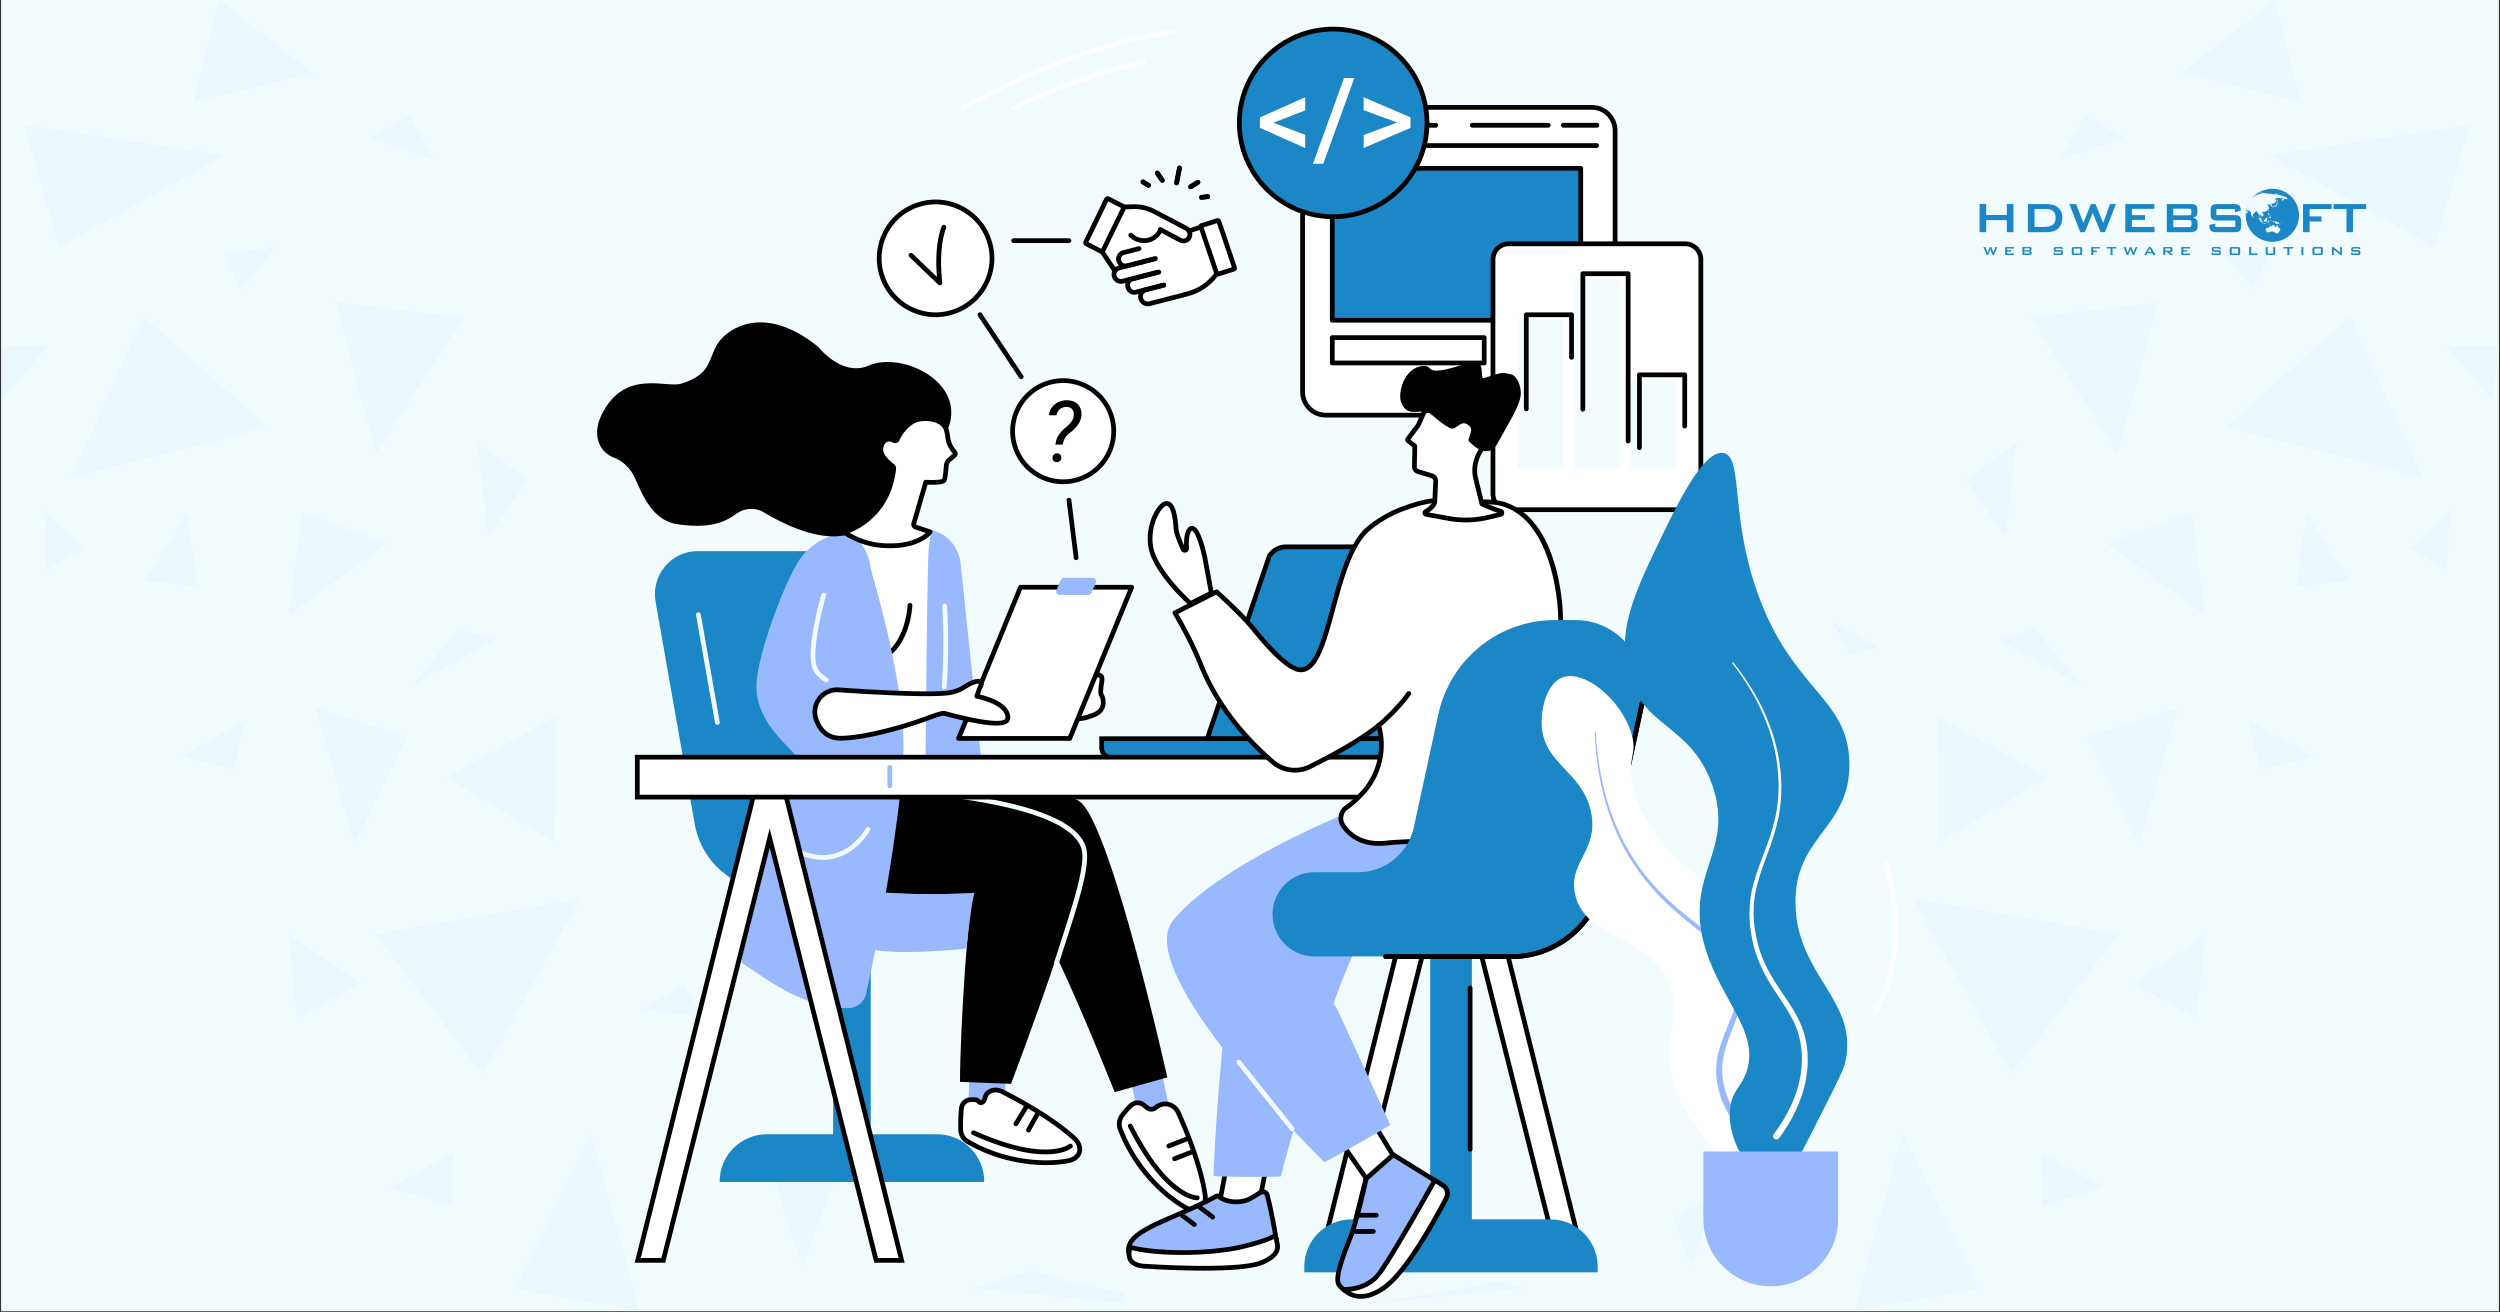<svg xmlns="http://www.w3.org/2000/svg" width="1200" height="630" version="1.2" viewBox="0 0 900 472.5"><rect x="0" y="0" width="900" height="472.5" fill="#333333" stroke="none"/><defs><clipPath id="a"><path d="M.477 0h899.046v472H.477Zm0 0"/></clipPath><clipPath id="b"><path d="M446 0h453.523v472H446Zm0 0"/></clipPath><clipPath id="e"><path d="M434 124h19.516v21H434Zm0 0"/></clipPath><clipPath id="f"><path d="M.992 414H34v16H.992Zm0 0"/></clipPath><clipPath id="d"><path d="M0 0h454v472H0z"/></clipPath><clipPath id="h"><path d="M.477 0H451v472H.477Zm0 0"/></clipPath><clipPath id="k"><path d="M.477 0h450.285v472H.477Zm0 0"/></clipPath><clipPath id="m"><path d="M.477 124H18v21H.477Zm0 0"/></clipPath><clipPath id="n"><path d="M418 414h32.762v16H418Zm0 0"/></clipPath><clipPath id="l"><path d="M0 0h451v472H0z"/></clipPath><clipPath id="j"><path d="M0 0h451v472H0z"/></clipPath><clipPath id="o"><path d="M714 88h6v3.941h-6Zm0 0"/></clipPath><clipPath id="p"><path d="M721 88h5v3.941h-5Zm0 0"/></clipPath><clipPath id="q"><path d="M728 88h4v3.941h-4Zm0 0"/></clipPath><clipPath id="r"><path d="M739 88h4v3.941h-4Zm0 0"/></clipPath><clipPath id="s"><path d="M745 88h5v3.941h-5Zm0 0"/></clipPath><clipPath id="t"><path d="M752 88h4v3.941h-4Zm0 0"/></clipPath><clipPath id="u"><path d="M758 88h4v3.941h-4Zm0 0"/></clipPath><clipPath id="v"><path d="M764 88h6v3.941h-6Zm0 0"/></clipPath><clipPath id="w"><path d="M771 88h6v3.941h-6Zm0 0"/></clipPath><clipPath id="x"><path d="M778 88h5v3.941h-5Zm0 0"/></clipPath><clipPath id="y"><path d="M785 88h4v3.941h-4Zm0 0"/></clipPath><clipPath id="z"><path d="M796 88h4v3.941h-4Zm0 0"/></clipPath><clipPath id="A"><path d="M802 88h5v3.941h-5Zm0 0"/></clipPath><clipPath id="B"><path d="M809 88h4v3.941h-4Zm0 0"/></clipPath><clipPath id="C"><path d="M815 88h5v3.941h-5Zm0 0"/></clipPath><clipPath id="D"><path d="M822 88h4v3.941h-4Zm0 0"/></clipPath><clipPath id="E"><path d="M828 88h2v3.941h-2Zm0 0"/></clipPath><clipPath id="F"><path d="M832 88h5v3.941h-5Zm0 0"/></clipPath><clipPath id="G"><path d="M839 88h5v3.941h-5Zm0 0"/></clipPath><clipPath id="H"><path d="M846 88h4v3.941h-4Zm0 0"/></clipPath><clipPath id="I"><path d="M712.648 73H725v11h-12.352Zm0 0"/></clipPath><clipPath id="J"><path d="M808 67.969h20V88h-20Zm0 0"/></clipPath><filter id="g" width="100%" height="100%" x="0%" y="0%" filterUnits="objectBoundingBox"><feColorMatrix in="SourceGraphic" values="0 0 0 0 1 0 0 0 0 1 0 0 0 0 1 0 0 0 1 0"/></filter></defs><g clip-path="url(#a)"><path d="M.477 0h899.046v472H.477Zm0 0" style="stroke:none;fill-rule:nonzero;fill:#fff;fill-opacity:1"/><path d="M.477 0h899.046v472H.477Zm0 0" style="stroke:none;fill-rule:nonzero;fill:#f2fcfe;fill-opacity:1"/></g><g clip-path="url(#b)"><g mask="url(#c)" transform="translate(446)"><g clip-path="url(#d)"><path d="m338.023 254.902-13.921 49.227-18.786-38.938ZM316.691 336.27l-38.605 50.453-35.258-63.149ZM400.09 114.066l26.098 58.055-70.7-18.457ZM239.008 408.246l27.418 55.738-44.93 7.977ZM342.98 184.203l4.766 37.14-35.207-25.624ZM443.04 45.02l-12.556 43.988-59.468-33.133ZM370.922 91.035l-5.902 13.215-12.504-15.195ZM399.805 208.98l-19.16 2.079 3.82-25.63ZM286.582 226.207l16.941 20.719-29.734-16.567ZM363.371 259.293l23.219 12.93-18.926 4.863ZM330.992 108.781l-14.629 54.324-31.34-48.707ZM251.324 257.734l.707 45.403 38.985-23.266ZM159.762 354.348l7.504 23.644-23.786-13.262ZM288.703 415.04l.613 19.07 21.711-6.657ZM347.746 336.695 321.93 353.97l22.89 12.742ZM372.762.04l-33.653 26.48 42.762 9.91Zm0 0" style="stroke:none;fill-rule:nonzero;fill:#1b87c6;fill-opacity:1"/><g clip-path="url(#e)"><path d="m453.516 124.828-2.125 19.352-16.707-19.586Zm0 0" style="stroke:none;fill-rule:nonzero;fill:#1b87c6;fill-opacity:1"/></g><path d="m318.77 49.738-23.082 7.645 8.687-15.668ZM421.656 197.512l14.16-13.594-.851 21.004ZM196.531 303.941l14.535-8.828-17.367 26.809ZM230.418 232.766l-36.719 9.722 12.363-22.226ZM279.879 159.566l-3.918 33.368-14.254-20.153ZM149.004 274.113l-.426 47.196-47.715-16.946ZM204.363 354.11l-6.797 12.128 23.504-2.832ZM116.059 358.074l-14.63 28.602-15.152-36.906ZM174.676 419.242 163.02 456.29l-14.348-38.652ZM110.113 440.574l-17.086-4.39 22.985-23.172ZM68.105 397.246l-15.62-16.375 1.132 23.93ZM52.863 449.965l48.942 13.687-55.36 5.618Zm0 0" style="stroke:none;fill-rule:nonzero;fill:#1b87c6;fill-opacity:1"/><g clip-path="url(#f)"><path d="m32.285 414.664.8 15.242L.993 417.871Zm0 0" style="stroke:none;fill-rule:nonzero;fill:#1b87c6;fill-opacity:1"/></g></g><mask id="c"><g filter="url(#g)"><path d="M0 0h900v472.5H0z" style="fill:#000;fill-opacity:.04;stroke:none"/></g></mask></g></g><g clip-path="url(#h)"><g mask="url(#i)"><g clip-path="url(#j)"><g clip-path="url(#k)"><g clip-path="url(#l)"><path d="m113.73 254.902 13.922 49.227 18.786-38.938ZM135.063 336.27l38.605 50.453 35.258-63.149ZM51.664 114.066l-26.098 58.055 70.7-18.457ZM212.746 408.246l-27.418 55.738 44.93 7.977ZM108.773 184.203l-4.765 37.14 35.207-25.624ZM8.715 45.02 21.27 89.008l59.468-33.133ZM80.832 91.035l5.902 13.215 12.504-15.195ZM51.95 208.98l19.16 2.079-3.82-25.63ZM165.172 226.207l-16.942 20.719 29.735-16.567ZM88.383 259.293l-23.219 12.93 18.926 4.863ZM120.762 108.781l14.629 54.324 31.34-48.707ZM200.43 257.734l-.707 45.403-38.985-23.266ZM291.992 354.348l-7.504 23.644 23.785-13.262ZM163.05 415.04l-.613 19.07-21.71-6.657ZM104.008 336.695l25.816 17.274-22.89 12.742ZM78.992.04l33.653 26.48-42.762 9.91Zm0 0" style="stroke:none;fill-rule:nonzero;fill:#1b87c6;fill-opacity:1"/><g clip-path="url(#m)"><path d="M-1.762 124.828.363 144.18l16.707-19.586Zm0 0" style="stroke:none;fill-rule:nonzero;fill:#1b87c6;fill-opacity:1"/></g><path d="m132.984 49.738 23.078 7.645-8.683-15.668ZM30.098 197.512l-14.16-13.594.851 21.004ZM255.223 303.941l-14.536-8.828 17.368 26.809ZM221.336 232.766l36.719 9.722-12.364-22.226ZM171.875 159.566l3.918 33.368 14.254-20.153ZM302.75 274.113l.426 47.196 47.715-16.946ZM247.39 354.11l6.798 12.128-23.504-2.832ZM335.695 358.074l14.63 28.602 15.152-36.906ZM277.078 419.242l11.656 37.047 14.348-38.652ZM341.64 440.574l17.087-4.39-22.985-23.172ZM383.648 397.246l15.622-16.375-1.133 23.93ZM398.89 449.965l-48.94 13.687 55.359 5.618Zm0 0" style="stroke:none;fill-rule:nonzero;fill:#1b87c6;fill-opacity:1"/><g clip-path="url(#n)"><path d="m419.469 414.664-.801 15.242 32.094-12.035Zm0 0" style="stroke:none;fill-rule:nonzero;fill:#1b87c6;fill-opacity:1"/></g></g></g></g><mask id="i"><g filter="url(#g)"><path d="M0 0h900v472.5H0z" style="fill:#000;fill-opacity:.04;stroke:none"/></g></mask></g></g><g clip-path="url(#o)"><path d="m715.203 91.813-1.176-2.876h.739l.757 2.004.813-2.004h.484l.809 2.004.746-2.004h.64l-1.163 2.876h-.48l-.837-2.032-.847 2.031Zm0 0" style="stroke:none;fill-rule:nonzero;fill:#1b87c6;fill-opacity:1"/></g><g clip-path="url(#p)"><path d="M721.871 91.813v-2.876h3.102v.508h-2.391v.63h1.395v.491h-1.395v.707h2.43v.54Zm0 0" style="stroke:none;fill-rule:nonzero;fill:#1b87c6;fill-opacity:1"/></g><g clip-path="url(#q)"><path d="M728.078 91.813v-2.876h2.598c.246 0 .418.047.527.133q.16.13.16.426v.344a.44.44 0 0 1-.129.324.7.7 0 0 1-.367.168q.245.039.38.184c.089.097.136.214.136.363v.371a.47.47 0 0 1-.227.422q-.22.14-.672.14Zm2.274-2.407h-1.579v.68h1.579q.186 0 .253-.047.066-.048.067-.16v-.274q-.001-.11-.067-.156-.065-.042-.253-.043m0 1.153h-1.579v.734h1.579q.203-.001.273-.055.07-.058.07-.199v-.219q0-.145-.07-.203t-.273-.058m0 0" style="stroke:none;fill-rule:nonzero;fill:#1b87c6;fill-opacity:1"/></g><g clip-path="url(#r)"><path d="M741.996 89.453h-1.992v.606h1.883q.444 0 .601.14.153.141.153.54v.394q.001.394-.157.535c-.105.098-.3.144-.593.144h-1.875c-.301 0-.5-.046-.606-.144-.11-.094-.16-.273-.16-.535v-.082l.629-.114v.336h2.125v-.656h-1.875c-.293 0-.496-.047-.598-.14q-.157-.148-.156-.536v-.324q-.002-.391.156-.531c.102-.098.305-.145.598-.145h1.719c.289 0 .492.047.597.137.11.09.16.254.16.484v.07l-.609.13Zm0 0" style="stroke:none;fill-rule:nonzero;fill:#1b87c6;fill-opacity:1"/></g><g clip-path="url(#s)"><path d="M745.84 89.617q0-.394.152-.535.153-.142.598-.144h2.238q.45-.001.602.144.15.142.148.535v1.516q.002.394-.156.535-.153.146-.594.144h-2.238q-.445.001-.598-.144c-.101-.094-.156-.273-.156-.535v-1.516Zm.703 1.645h2.332v-1.797h-2.332Zm0 0" style="stroke:none;fill-rule:nonzero;fill:#1b87c6;fill-opacity:1"/></g><g clip-path="url(#t)"><path d="M752.848 91.813v-2.876h3.07v.516h-2.356v.75h1.266v.535h-1.265v1.075Zm0 0" style="stroke:none;fill-rule:nonzero;fill:#1b87c6;fill-opacity:1"/></g><g clip-path="url(#u)"><path d="M760.512 89.453v2.36h-.707v-2.36h-1.395v-.516h3.5v.516Zm0 0" style="stroke:none;fill-rule:nonzero;fill:#1b87c6;fill-opacity:1"/></g><g clip-path="url(#v)"><path d="m765.648 91.813-1.175-2.876h.738l.758 2.004.812-2.004h.489l.808 2.004.746-2.004h.637l-1.16 2.876h-.48l-.837-2.032-.847 2.031Zm0 0" style="stroke:none;fill-rule:nonzero;fill:#1b87c6;fill-opacity:1"/></g><g clip-path="url(#w)"><path d="m771.879 91.813 1.715-2.876h.68l1.742 2.876h-.793l-.364-.633h-1.914l-.363.632Zm1.371-1.157h1.324l-.676-1.195Zm0 0" style="stroke:none;fill-rule:nonzero;fill:#1b87c6;fill-opacity:1"/></g><g clip-path="url(#x)"><path d="M778.79 91.813v-2.876h2.605q.356.002.52.133.159.13.16.426v.676q-.001.293-.16.422-.164.129-.52.129h-.399l1.375 1.09h-1.012l-1.21-1.09h-.665v1.09Zm2.3-2.38h-1.606v.797h1.606q.185-.001.254-.054.07-.052.07-.18v-.332q0-.127-.07-.18-.066-.051-.254-.05m0 0" style="stroke:none;fill-rule:nonzero;fill:#1b87c6;fill-opacity:1"/></g><g clip-path="url(#y)"><path d="M785.285 91.813v-2.876h3.102v.508h-2.39v.63h1.39v.491h-1.39v.707h2.425v.54Zm0 0" style="stroke:none;fill-rule:nonzero;fill:#1b87c6;fill-opacity:1"/></g><g clip-path="url(#z)"><path d="M798.863 89.453h-1.988v.606h1.883q.44 0 .597.14.153.141.153.54v.394q0 .394-.156.535-.154.146-.594.144h-1.875q-.446.001-.606-.144-.159-.142-.16-.535v-.082l.63-.114v.336h2.124v-.656H797q-.447 0-.602-.14-.157-.148-.156-.536v-.324q0-.391.156-.531.155-.146.602-.145h1.715c.289 0 .492.047.597.137.11.09.16.254.16.484v.07l-.609.13Zm0 0" style="stroke:none;fill-rule:nonzero;fill:#1b87c6;fill-opacity:1"/></g><g clip-path="url(#A)"><path d="M802.707 89.617q0-.394.152-.535t.602-.144h2.238q.445-.001.598.144.152.142.152.535v1.516q-.002.394-.156.535-.159.146-.598.144h-2.238q-.445.001-.598-.144c-.101-.094-.156-.273-.156-.535v-1.516Zm.703 1.645h2.332v-1.797h-2.332Zm0 0" style="stroke:none;fill-rule:nonzero;fill:#1b87c6;fill-opacity:1"/></g><g clip-path="url(#B)"><path d="M809.715 91.813v-2.876h.715v2.336h2.265v.54Zm0 0" style="stroke:none;fill-rule:nonzero;fill:#1b87c6;fill-opacity:1"/></g><g clip-path="url(#C)"><path d="M816.371 88.938v2.335h2.012v-2.335h.71v2.195q.001.387-.155.535-.163.142-.606.144h-1.914q-.44-.001-.594-.144c-.105-.094-.156-.277-.156-.54v-2.19Zm0 0" style="stroke:none;fill-rule:nonzero;fill:#1b87c6;fill-opacity:1"/></g><g clip-path="url(#D)"><path d="M824.152 89.453v2.36h-.703v-2.36h-1.398v-.516h3.5v.516Zm0 0" style="stroke:none;fill-rule:nonzero;fill:#1b87c6;fill-opacity:1"/></g><g clip-path="url(#E)"><path d="M828.516 88.938h.699v2.874h-.7Zm0 0" style="stroke:none;fill-rule:nonzero;fill:#1b87c6;fill-opacity:1"/></g><g clip-path="url(#F)"><path d="M832.488 89.617q0-.394.153-.535.151-.142.597-.144h2.239q.45-.001.597.144.153.142.153.535v1.516q.001.394-.157.535-.153.146-.593.144h-2.239q-.444.001-.601-.144-.153-.142-.153-.535v-1.516Zm.703 1.645h2.329v-1.797h-2.329Zm0 0" style="stroke:none;fill-rule:nonzero;fill:#1b87c6;fill-opacity:1"/></g><g clip-path="url(#G)"><path d="M839.496 91.813v-2.876h.484l2.454 1.91v-1.91h.64v2.876h-.488l-2.45-1.938v1.938Zm0 0" style="stroke:none;fill-rule:nonzero;fill:#1b87c6;fill-opacity:1"/></g><g clip-path="url(#H)"><path d="M849.086 89.453h-1.988v.606h1.882q.446 0 .598.14.154.141.156.54v.394q-.001.394-.156.535-.159.146-.594.144h-1.879q-.443.001-.605-.144-.157-.142-.156-.535v-.082l.625-.114v.336h2.129v-.656h-1.875q-.444 0-.602-.14c-.101-.098-.156-.278-.156-.536v-.324c0-.262.055-.437.156-.531q.158-.146.602-.145h1.715q.439.001.597.137c.11.09.164.254.164.484v.07l-.613.13Zm0 0" style="stroke:none;fill-rule:nonzero;fill:#1b87c6;fill-opacity:1"/></g><g clip-path="url(#I)"><path d="M712.656 83.602V73.465h2.375v3.93h7.414v-3.93h2.395v10.137h-2.395v-4.364h-7.414v4.364Zm0 0" style="stroke:none;fill-rule:nonzero;fill:#1b87c6;fill-opacity:1"/></g><path d="M730.05 83.602V73.465h6.567q2.811 0 4.32 1.3 1.512 1.307 1.512 3.704c0 .949-.195 1.797-.59 2.558a4.44 4.44 0 0 1-1.66 1.79q-.667.41-1.656.597-.99.188-2.535.188Zm2.38-1.91h3.07q2.451.002 3.473-.758 1.026-.758 1.027-2.5 0-1.56-.852-2.356-.85-.804-2.507-.805h-4.211ZM748.898 83.602l-3.93-10.141h2.45l2.59 6.8 2.715-6.8h1.66l2.762 6.8 2.468-6.8h2.125l-3.937 10.14h-1.602l-2.812-7.011-2.848 7.012ZM765.11 83.602V73.465h10.445v1.726h-8.07v2.262h4.71v1.727h-4.71v2.515h8.163v1.907ZM780.035 83.602V73.465h8.746q1.207 0 1.746.469.542.469.543 1.496v1.238q0 .725-.453 1.164-.456.439-1.304.543.88.116 1.355.625.479.505.477 1.32v1.297q0 1.009-.743 1.496-.745.49-2.257.489Zm7.75-8.489h-5.414v2.414h5.414c.414 0 .7-.05.856-.16q.234-.164.234-.566v-.961c0-.262-.078-.445-.234-.559-.16-.113-.442-.168-.856-.168m0 4.086h-5.414v2.578h5.414q.675 0 .914-.199.24-.204.239-.71v-.766q0-.51-.239-.707-.24-.195-.914-.196M804.574 75.238h-6.68v2.176h6.36q1.498-.001 2.023.508.526.51.524 1.89v1.391q.002 1.381-.524 1.89-.525.507-2.023.509h-6.305q-1.495-.002-2.023-.508-.523-.51-.524-1.89v-.278l2.094-.434v1.2h7.211v-2.31h-6.36q-1.487-.002-2.007-.507-.523-.51-.524-1.89v-1.122q.001-1.381.524-1.89.52-.509 2.008-.508h5.789q1.438.001 1.988.488.544.491.543 1.738v.211l-2.094.489ZM829.086 83.602V73.465h10.32v1.773h-7.945v2.668h4.297v1.852h-4.297v3.844ZM847.102 75.273v8.329h-2.375v-8.329h-4.68v-1.808h11.758v1.808ZM814.55 86.324c.055.024.11.04.165.063h.004M814.73 86.395q.011 0 .016.003Zm0 0" style="stroke:none;fill-rule:nonzero;fill:#1b87c6;fill-opacity:1"/><g clip-path="url(#J)"><path d="M818.055 67.969a9.6 9.6 0 0 0-8.274 4.707 8.4 8.4 0 0 1 1.551-1.91c-.012.03-.047.082-.055.117-.007.031.043-.004.055.023 0 .02-.05.043-.05.059-.005.02-.157.113-.137.113.011.004-.07.086-.024.067.027-.02.113-.06.172-.106.039-.027.074-.066.078-.07.063-.02.05-.074.07-.125a4 4 0 0 1 .192-.059c.035-.008.05.05.062.04.02 0 .082-.024.035-.044a.3.3 0 0 0-.113-.015c-.047 0-.172.07-.207.078s-.023-.047-.02-.051c.114-.082.051-.078.036-.11v-.007q.011-.008.023-.016a.8.8 0 0 0 .188-.14c.043.023-.074.113-.035.105.011-.004.214-.043.246-.059.015-.011-.11.012-.102-.004.004-.019-.094.008-.078-.003.094-.036.203-.106.27-.125.093-.028.125.007.175-.016.004-.008.23-.035.227-.043-.028-.02-.219.02-.219 0 .008-.023-.039-.04.008-.062.129-.07.441-.137.535-.16.043-.012.102-.012.129-.036s.031-.07.059-.09c.312-.164.855-.28.992-.32-.059.086.46-.078.55-.11.122-.046.192-.081.41-.105.184-.023.262 0 .294.04.175-.024.336-.048.507-.067.106 0 .133.043.18.055.012 0 .063-.024.074-.028.078.031.055.063.024.086-.098.074-.86.195-.961.242 0 0 .265.012.71-.117.032.02.079.024.216.027.12.004.18-.03.324-.027.09 0 .3-.012.394-.004.106.02-.093.04-.066.043.246.012.477.02.723.043 0-.031-.13-.058-.098-.074a2.202 2.202 0 0 1 .715.043c.043.02-.11.023-.11.062.004.028.086.04.141.07.082.048.152.09.27.098.078.004.093-.043.109-.074.152.012.25.05.379.059.23.02.219 0 .547.035.023-.07.133-.11.472-.07.34.046.375.058.63.129.12.035.128.078.214.12.098.047.555.141.696.165.257.058.328.101.406.199.277.07.535.137.781.223.027.007.352.222.27.113-.02-.028.039-.016.136.02.098.034.192.081.282.124q.255.254.488.532c-.051-.008-.121-.032-.106.027.02.023.344.219-.078.07-.219-.074-.347.067-.535.02-.039-.012-.11-.059-.21-.082-.044-.008-.087.015-.142.004-.054-.012-.109-.063-.168-.051a.34.34 0 0 0-.226.156c-.031.05.082.024.09.055 0 .023.023.082 0 .129-.031.05-.106.09-.102.129.008.058-.176.039-.144.12-.172 0-.215.141-.29.208-.128-.086-.23-.422-.245-.516-.012-.117.128-.148.23-.168.125-.023.18-.097.258-.16.058-.05.164-.008.262-.027.109-.02.062-.07.062-.11.004-.035.059-.043.016-.058-.024-.016-.094-.008-.102-.012-.281.203-.406.012-.351-.004-.133-.035-.157-.027-.227-.047-.266-.043-.285.063-.328.203-.07-.015-.145-.023-.219-.035-.105-.02-.187-.062-.36-.094-.14-.015-.609-.078-.78-.074-.2.008-.532.149-.672.211-.098.043-.293.168-.293.238 0 .012.152.18.43.098.097-.023.265.195.269.285.008.07-.047.137-.07.168-.067.082-.032.125-.06.215a.5.5 0 0 1-.202.234c-.188.13-.442.524-.73.524-.157-.008-.173-.106-.173-.106-.12.063-.328.2-.394.301-.027.028-.121.067-.152.086a.26.26 0 0 1-.153.05c-.008.063.043.087.086.13.117.082.192.23.192.414 0 .113-.028.156-.106.18-.031.007-.16.02-.16.054-.063.012-.082.02-.106.043-.015 0-.058-.004-.078-.004 0-.02.028-.043.032-.062-.02 0-.024-.031-.024-.047 0-.035.047-.098.047-.106 0-.023-.027-.058-.027-.082-.024-.007-.043-.027-.051-.035v-.047c.043.004.082-.035.082-.058-.004-.055-.074-.14-.14-.145-.04 0-.063.02-.075.02-.035 0-.047-.051-.05-.067.003-.046.058-.046.058-.074-.004-.043-.024-.055 0-.078-.078-.008-.102-.043-.164-.043-.168 0-.246.113-.395.117.004-.07.098-.094.102-.148 0-.016-.067-.067-.098-.067-.054 0-.074.036-.086.047-.043.043-.164.098-.226.133-.074.035-.219.012-.227.086 0 .04.09.05.11.063.058.035.035.12.101.168.043.023.102.007.137.007.023 0 .043-.144.074-.152.059.008.09.094.113.105.078.043.149-.003.196.047-.114.094-.274-.011-.325.118-.023.054-.156.078-.16.136 0 .063.11.114.14.121 0 .024.005.067.005.09 0 .004.008 0 .008 0l-.004.004c.047.027.05.09.062.106.094.136.145.148.14.359-.003.144-.081.187-.085.297-.078.02-.223.219-.258.27-.05.097-.09.273-.219.273-.011.05-.05.074-.082.09-.148.082-.226.218-.48.214-.05.004 0 .028-.059.024-.008.004-.066.094-.066.094-.07.058-.2.015-.3.058-.044.02-.15.031-.185.067-.043.043.016.117-.043.117-.05-.004-.156-.2-.156-.219-.09-.047-.09.012-.18-.031-.105.164-.343.195-.347.422 0 .05.027.062.039.082.117.125.164.254.285.343.125.09.207.278.207.454 0 .12-.062.168-.058.261-.164.04-.18.094-.305.16-.063.036-.047.114-.11.114-.007 0-.011-.016-.011-.031q.001.023-.004.042c0 .051-.106.125-.117.13-.016-.005-.043-.087-.04-.106 0-.043.005-.063.016-.074-.011-.004-.031-.059-.035-.075-.074-.003-.164-.03-.168-.109-.11-.004-.058-.078-.113-.144-.067-.075-.13-.079-.211-.11-.008-.004-.024-.066-.024-.066-.015-.059-.074-.067-.125-.07-.039 0-.03.039-.027.054-.004.047-.05.117-.05.149-.008.16-.079.207-.087.343.004.153.149.102.145.246h-.008c.02.036.027.125.063.16.136.133.43.169.43.415 0 .047-.016.058-.016.09 0 .09.074.117.097.175.024.063.024.086.047.14-.015 0-.047.005-.062.005-.012 0-.024.02-.035.02-.055-.005-.063-.044-.086-.048a.64.64 0 0 1-.356-.363c-.047-.14-.058-.238-.113-.351-.04-.07-.07-.243-.149-.246-.046-.004-.015.027-.066-.004-.004 0 .004-.02 0-.028 0-.07.04-.125.05-.195h.024c-.039-.023 0-.129 0-.184-.008-.218-.101-.441-.101-.597-.067-.004.023-.14-.028-.219-.007-.02-.054-.02-.062-.027-.028-.028-.02-.055-.043-.075-.082.082-.137.207-.27.207-.074 0-.058-.046-.058-.109 0-.062.023-.09.027-.144 0-.02-.023-.043-.027-.063-.032-.105-.063-.11-.114-.195-.062-.055-.113-.098-.148-.164-.035-.063-.023-.141-.039-.207-.02-.07-.098-.098-.164-.114-.008.153-.129.18-.246.184-.07 0-.07-.023-.106-.05-.03.077-.125.023-.14.066-.02.07-.012.125-.055.171-.082.094-.203.118-.273.196-.09.101-.164.195-.243.293a.4.4 0 0 1-.105.105c-.07.028-.152.008-.156.102 0 .082.02.187.027.258-.004.117-.043.187-.047.273.012.043.02.086.024.117q-.013.002-.02.004c-.004.012-.027.016-.039.02-.05.015-.04.132-.07.148-.047.023-.055.004-.07.05-.016.036-.016.09-.048.087-.03.004-.054-.024-.058-.051-.02 0-.031-.035-.035-.047-.035-.11-.078-.2-.102-.293-.02-.066-.066-.117-.086-.144-.027-.075-.008-.13-.039-.184-.027-.062-.031-.086-.047-.144-.015-.067-.05-.204-.07-.301-.023-.09-.055-.168-.059-.254l-.004-.067.004.004c0-.058.016-.074.02-.125 0-.074-.027-.12-.027-.18.004-.011.02-.046.023-.062-.008 0-.02.004-.027 0-.051.063-.067.164-.153.164-.105 0-.14-.133-.183-.195.031-.027.05 0 .082-.02.027-.007.027-.05.047-.062-.028-.012-.047-.008-.075-.008-.066 0-.152-.074-.183-.14-.024-.055-.031-.149-.07-.165-.036-.011-.047 0-.09 0-.04.004-.067.028-.106.028-.027-.004-.039-.012-.074-.024-.012.012-.016.024-.023.031l-.059-.007h-.012c-.05 0-.168-.035-.234-.028-.02 0-.078-.03-.082-.03-.02-.036-.012-.153-.059-.15-.023 0-.031.044-.05.067-.04.004-.047 0-.11.012-.035-.016-.043-.059-.058-.098-.024-.039-.06-.016-.07-.05-.013-.024.003-.051-.005-.067a9 9 0 0 1 .219-.918c.016-.012.035-.02.059-.035q0-.03.011-.067c-.004-.004.012-.054.012-.082q.008-.035.016-.066a.1.1 0 0 0 0-.05c.02-.052.035-.102.054-.153l.02-.008q.001-.02-.004-.039.265-.704.64-1.344a9.4 9.4 0 0 0-1.312 4.813c0 5.265 4.293 9.531 9.59 9.531s9.594-4.266 9.594-9.531c.008-5.278-4.285-9.543-9.582-9.543m-4.75 1.523q.067-.016.133-.031c.003.008.003 0 .003.008-.058.011-.113.043-.136.023m.05.07c.008-.019.082-.03.106-.035.016 0 .113-.007.137-.011-.02.023-.133.046-.18.058-.023.004-.063.004-.063-.011m.422.141q-.029.004-.035-.004c.028-.008.047-.02.059-.023a.2.2 0 0 1 .062-.012c-.015.023-.039.04-.086.04m-.023-.156c-.047.008-.133-.008-.188-.004.13-.04.168-.059.297-.09-.039.004-.133.024-.156.027-.11.024-.176.024-.262.036.16-.055.23-.114.414-.149.11-.02.157-.008.211 0-.035.012-.027.008-.043.012.004.023-.007.012-.007.023-.004.008-.051.02-.079.032.04-.008.047-.008.079-.012.046-.012.062-.004.113-.008.023-.004.05-.016.078-.012.078-.015.078-.004.121 0-.039.02-.035.012-.039.032-.008.015-.059.023-.082.027.027-.004.059-.008.055.004-.004.015-.051.023-.086.031-.176.027-.29.024-.426.05m.89-.078-.144.023c-.074.012-.14.035-.219.051-.047.004-.058.008-.054-.012.011-.027.058-.023.078-.035.101-.039.148-.094.308-.113a.2.2 0 0 1 .051-.008c0 .027.016.02-.016.027.028-.004.047-.015.075-.02.058-.007.218-.003.215.024-.008.031-.223.059-.293.063m.5-.035c-.05.004-.066-.008-.078-.008.09-.012.098-.008.137-.016-.004.012-.031.016-.058.024m.7.246q-.005.004-.016.007s.004 0 .004-.003c-.027.007-.062.011-.094.015-.047.004-.093.004-.093-.011.007-.02.054-.028.101-.028.063 0 .094-.008.098.016-.004.004-.008.011-.012.011q.006-.006.012-.007m2.847-.067c-.007.008-.011.02-.043.016-.015 0-.03-.004-.035-.016.004-.011.02-.008.035-.02.008.005.024.009.036.016 0-.004.011 0 .007 0zm.532.172c-.004-.027.105-.012.117.012 0 .016-.035.016-.063.012-.047-.008-.05-.008-.054-.024m.297.11c-.079-.024-.176-.032-.258-.051-.008 0-.012 0-.02.004.051-.016.106-.04.2-.02.113.012.199.047.21.082-.05-.008-.086-.008-.132-.015m.183-.125c-.035-.008-.078-.008-.11-.012-.03-.008-.05.004-.1 0-.032-.004-.052-.016-.079-.024-.035-.004-.05.004-.082 0-.023-.004-.055.004-.094 0-.039-.007-.054-.02-.078-.023-.027.004-.043.012-.09.012-.11-.016-.215-.047-.222-.086 0-.032.101-.047.183-.035.137.015.145.054.262.074q-.008-.046.066-.031c.075.007.325.07.414.093-.02.02-.07.02-.07.032m.61.12c-.106-.019-.297-.062-.305-.1q-.024-.01-.043-.017c.039.012.465.106.48.11.024 0 .04.012.043.02 0 .019-.113-.005-.176-.012m2.152.895a.3.3 0 0 1-.11-.066q.059.014.11.035c.008.008.02.02.031.023q-.001.016-.031.008m-13.817 6.895c-.003-.09-.011-.184-.015-.274.004-.008.012-.008.015-.011.008.027.012.039.016.058 0 .07-.008.149-.016.227m.164-.325c-.011-.007-.019-.011-.027-.03.028-.013.012-.02.063-.02-.008.015-.008.047-.035.05m.317-.968c-.035.004-.059.02-.074.066-.012.05.008.121-.04.117-.035.004-.03.114-.074.118-.035 0-.062.07-.062.117-.059.015-.172.035-.172.117 0 .012 0 .023.008.035a.4.4 0 0 1-.102.07v-.195a9 9 0 0 1 .074-1.02c.016-.015.004-.054.04-.07-.004.016 0 .028-.004.043 0 .043-.016.078-.024.121-.004.055.016.078.074.074.137-.02.164-.171.254-.293a1 1 0 0 0-.011.149c.023.113.062.125.136.16.024.008.02.07.043.094v-.008c.012.035.047.031.043.063-.004.101-.101.144-.11.242m2.039 1.965c-.063-.004-.113-.075-.113-.149-.004-.148.05-.254.05-.414.067.129.196.195.196.36.004.093-.055.206-.133.203m9.629-5.45c.012.004-.004-.02 0-.03.008-.02.066-.017.07-.017-.004.02-.039.07-.07.07-.008 0-.008-.023 0-.023m-.215.04c.023.003.055.003.07.007v.024c-.109-.004-.097.066-.168.062v-.02s.04-.078.098-.074m-.121 7.32c0 .05-.086.043-.09.078 0 .015.07.094.078.105.043.043.031.075.067.125.011.02.07.04.093.04.012.003.028.035.036.046.007.02.039.008.054.008.024.008.031.035.04.047.007.02.077.016.09.012-.032.023-.067.05-.067.074q-.014-.001-.028.004a.3.3 0 0 1-.082-.047c-.043.004-.082.004-.117.008-.07-.012-.164-.051-.164-.102 0-.015-.035-.027-.043-.031-.09-.09-.156-.207-.316-.203-.121.008-.114.082-.184.12.016.063-.027.087-.031.11a1 1 0 0 1-.18.008c-.125.004-.148-.133-.273-.133-.016 0-.07.012-.074.031-.032.004-.075.004-.102.004-.031.004-.074-.004-.074-.035.004-.054.101-.082.125-.097-.067-.059-.035-.125-.055-.2-.023-.054-.148-.101-.203-.125a.9.9 0 0 0-.266-.046c-.074 0-.093-.122-.18-.098.005-.012 0-.031.005-.043-.016.039-.047.086-.079.086-.011.004-.046 0-.05-.012-.024-.055 0-.066-.02-.105-.027-.04-.082-.032-.09-.059.074-.027.219-.023.258-.082h-.035a.5.5 0 0 1-.149.023c-.02 0-.05-.011-.066-.015-.012-.004-.027-.031-.031-.043-.035-.067-.153-.04-.153-.106 0-.02.051-.039.07-.043.067 0 .102-.078.192-.082.086 0 .145.075.238.094-.003.059-.007.11-.003.176 0 .02.039.043.07.043 0 .012.074.094.098.094.039 0 .085-.079.093-.082.043-.043.051-.047.121-.067.043-.015.102-.105.168-.113 0 .02.047.023.059.023.055.02.101.078.121.09.047.004.102 0 .133 0a.5.5 0 0 0 .082.035s-.008-.004-.008-.007q.008.005.016.011l.008.004v.004c.074.05.218.094.324.09.058 0 .086.066.14.062 0 .036.04.04.059.043.148.047.133.164.242.22.043.007.14-.048.133.058m-1.809-.012c0 .02-.023.047-.043.047-.004.047-.004.094-.03.098-.013-.004-.032-.028-.032-.04 0-.046.05-.058.055-.078 0-.035.003-.078.03-.082.013.04.02.028.02.055m-.5.719v.066c-.011 0-.039-.004-.05 0a.3.3 0 0 1-.149-.043c.09-.015.125-.027.2-.023m.223-6.508s.098-.059.102-.063c.09.028.101-.046.171-.046.118.007.055.152 0 .148-.043 0-.066-.027-.078-.031-.047.039-.054.105-.125.105-.02-.004-.035-.05-.03-.066-.028-.02-.036-.035-.04-.047m1.863-1.348a.15.15 0 0 1 .098-.05q-.001-.002-.008-.004c.008 0 .012.004.016.004-.004 0-.004.003-.008 0l.016.011c-.016.02-.07.074-.114.074-.011-.003-.011-.023 0-.035m-.504-1.234c-.004-.016.012-.027.016-.04q-.005-.035-.004-.066h.031c.004.067.047.11.07.153.02.047-.011.078.024.12 0 .032.004.056.004.079-.008.031.027.074.04.09.046.082.108.156.144.238a.17.17 0 0 0-.102-.05c-.129-.012-.133.093-.133.179.008.082.11.125.153.184-.004 0-.016.007-.016.004-.016.003-.043-.028-.05-.04-.013 0-.036 0-.048-.003-.058 0-.05.07-.113.07-.012 0-.004-.086-.004-.102-.004-.058.012-.101.012-.148-.004-.05-.031-.055-.035-.098 0-.047.02-.058.02-.101-.005-.067-.005-.13-.013-.192 0-.054-.074-.07-.078-.12-.011-.067.012-.153.082-.157m-.191 1.308c0-.011.004-.027 0-.03.012.003.023.019.035.019 0 0-.004-.008-.008-.008.012.004.04 0 .051 0 .082 0 .11-.148.11-.195-.004-.012-.028-.028-.028-.04-.004-.023.016-.042.027-.05.133.082.196.203.383.219.04.007.078-.012.102 0-.012.02-.028.03-.028.046.004.02.047.051.06.055-.04.024-.075.031-.145.024-.102-.004-.133.082-.168.128-.082-.043-.13-.058-.22-.105-.01.004-.03.023-.03.031-.067-.004-.149-.043-.149.02.004.043.082.047.098.062-.035.04-.074.016-.113.051h-.032v-.094c0-.011-.027-.027-.027-.039-.004-.047.074-.07.082-.094m-1.313 1.157c.11-.059.157-.168.286-.156q.162 0 .32.007c.09 0 .129-.12.16-.125.008 0 .074-.097.086-.101a.1.1 0 0 0-.023.047c0 .007.02.02.027.02.078 0 .086-.036.144-.052.11-.027.274-.191.27-.32 0-.023-.023-.035-.023-.05 0-.052.046-.145.109-.145.008.004.004.054.066.02-.004-.005-.011-.005-.015-.009-.012 0-.024-.035-.012-.035.035 0 .055.012.059.024a.13.13 0 0 1 .011.082c.004.058.07.09.075.144-.004.07-.067.07-.067.121 0 .008.004.02 0 .024-.012.012-.031.004-.043.008-.05.015-.035.14-.031.183-.004.04-.05.059-.05.117 0 .036.015.059.023.079-.055.02-.059.062-.118.078-.02-.04 0-.043.004-.07-.07.038-.113.03-.136.097-.008 0-.024-.016-.024-.02l-.055-.003c-.03.027-.066.05-.097.046-.11-.007-.114-.078-.149-.078-.011 0-.03.024-.03.035s.046.067.05.07h-.05c-.04.005-.099.071-.122.106-.047-.004-.047-.043-.074-.043-.012-.004 0-.023 0-.03.004-.02.015-.06.015-.075-.062-.016-.093-.04-.156-.043-.031 0-.039.035-.05.035-.044.016-.083 0-.114.008a.7.7 0 0 1-.27.05c-.038.005-.074-.003-.074-.019a.4.4 0 0 1 .078-.027m-.101.078c.047-.004.074.027.137.039 0 .008-.008.035.004.039a.4.4 0 0 1 .046.04c0 .007-.004.03 0 .038-.011 0-.035.008-.046 0-.016.078-.06.207-.13.211-.011 0-.019-.031-.019-.039v.023c-.043-.003-.07-.058-.07-.07 0-.008.05-.066.05-.066.004-.016.016-.047.02-.059-.031-.012-.035-.043-.043-.058.004.011-.008.03 0 .039-.015.004-.05.015-.062.015-.02 0-.055-.031-.051-.05.008-.016.156-.098.164-.102m-.207 5.402c.008.031.05.024.074.02.004 0 .012-.008.016-.008.008.043.054.059.058.09-.004.004-.023.011-.03.008-.071-.004-.102-.051-.177-.051-.035 0-.086.004-.113 0-.016 0-.09-.016-.09-.016 0-.02.028-.039.035-.043.078-.004.149-.004.227 0m-.27-.742c.012.07.043.113.133.129 0 .023-.05.043-.055.066 0 .016.036.043.04.075a.5.5 0 0 1-.118.007v.036c.024.03.035.058.055.085-.05-.003-.062-.07-.062-.093 0-.016.003-.047 0-.063 0-.058-.04-.078-.04-.144.004-.04.02-.082.047-.098m-.105-.73c-.012.046-.074.074-.09.156-.012-.004-.043-.074-.05-.106v.008c-.005-.012-.024-.031-.028-.039-.027.027-.055.043-.063.063-.004.035.059.046.055.097-.008.035-.043.067-.07.067-.012 0-.024-.028-.02-.04-.015.004-.047.004-.058.004-.078-.007-.133-.082-.121-.167.003-.036.023-.051.035-.055 0-.012-.012-.035-.012-.047-.02 0-.059-.004-.078-.004-.004.012-.012.031-.004.043-.035 0-.05-.016-.055-.023-.004.007-.015.015-.02.023-.011-.008-.046-.043-.046-.043-.063.047-.074.2-.133.195-.047-.004.012-.093.012-.105.004-.012-.016-.04-.012-.047.008-.047.031-.07.047-.121.121 0 .101-.098.203-.098.074.004.063.078.09.078.008.004.027.004.031 0a.07.07 0 0 1 .063-.058c.011-.063.109-.051.125-.074.015-.036.023-.098.03-.11.04 0 .067.031.083.047.035.04.09.324.086.356m-1.063 2.253c.004-.039.067-.035.094-.03.094 0 .125.034.203.034s.106-.03.149-.046c-.04.066-.078.066-.149.093-.062-.004-.12 0-.183-.004-.035-.004-.114.004-.114-.047m.114.211c-.004.012-.032.036-.043.036h-.02c-.02 0-.031-.051-.031-.063-.05 0-.129-.008-.133-.055.004-.039.07-.023.098-.023h.05c0 .062.075.047.079.105m.265-.953c-.004.008-.02.02-.02.028 0 .023.055.082.071.09-.004.054-.113.05-.113.101-.016.004-.047-.004-.067 0 .008-.012 0-.031 0-.043 0-.062-.078-.09-.078-.152a1 1 0 0 0 .02-.102c-.012.004-.028 0-.04 0-.034.004-.073.031-.073.059 0 .062.042.094.042.156 0 .02-.02.195-.074.191-.043 0-.082-.039-.082-.062 0-.074.004-.156 0-.23-.031-.004-.097-.008-.101-.067 0-.105.05-.148.093-.262.004-.015.043-.05.043-.074 0-.121.059-.277.196-.277.12.023.234.039.355.062h.04c.03-.031.1-.074.163-.113h.032c-.004.012-.016.039-.028.039-.02.074-.05.156-.152.156-.07-.004-.11-.031-.18-.035-.074 0-.105.02-.191.016-.09-.004-.168-.024-.168.074 0 .074.027.172.105.172.024 0 .043-.031.055-.05a.04.04 0 0 1-.008.019c.008-.012.281-.09.305-.086v.039c-.117.035-.13.144-.27.14 0 .016.106.196.125.211m-.511.782c-.012 0-.036-.004-.043 0-.012-.004-.028-.016-.043-.024-.051.02-.07.047-.118.047-.043-.004-.101-.023-.101-.035 0-.051.05-.051.082-.047.047 0 .078.016.098.023.003-.011.003-.027.003-.039.043.004.094.004.125.004-.003.035-.011.063-.003.07m.234-3.254c.012.004.043.004.055.004.058.039.12.027.129.085.007.036-.036.094-.051.09-.032 0-.133-.18-.133-.18m.598 3.308c.011-.008.02-.035.027-.043.05-.047.27-.07.32-.035-.058.067-.222.106-.304.106-.016 0-.004.05-.016.058-.027.024-.113.078-.168.078-.016 0-.04-.027-.04-.043.009-.101.099-.097.18-.12m.3-.742c-.023-.004-.09-.062-.09-.094.008-.058.137-.02.141.032.004.007-.039.058-.05.062m-.457-2.16c.059-.012.078.035.075.055-.008.054-.075.085-.082.148-.004.035.023.04.02.059 0 .007-.028.023-.036.023-.016 0-.106-.098-.106-.121.004-.012.04-.031.055-.027.004-.016.055-.133.074-.137m-.007-.184a.4.4 0 0 0 .007-.07c.016 0 .04.004.051.004.012.043.078.055.074.117-.004.02-.058-.027-.054-.047-.02-.004-.059-.004-.078-.004m-.207.262c.011-.086 0-.18.007-.21 0-.009.028-.024.035-.024.004 0 .012.011.02.015.043.02.137.047.133.074-.016.082-.14.114-.196.145m-.016-.453c.012 0 .047-.004.055.004-.008.004-.051.008-.055-.004m.308.566c0-.02.043-.047.06-.066.019.008.058.012.07.004a.105.105 0 0 1-.102.09c-.004 0-.028-.02-.028-.028m.141-.437c.043 0 .086.02.117.02-.004.011-.004.034-.008.046.008 0 .028.008.036 0 0 .024-.012.078-.012.078s.035.04.039.04a.3.3 0 0 0-.031.062c-.02-.004-.063-.004-.082-.004 0 .043.02.09.035.098-.004.004-.004.02-.004.027l-.05-.004c-.04 0-.04-.043-.02-.066 0-.004.004-.02.004-.028-.04-.004-.07-.05-.075-.062 0-.008 0-.024.004-.028h.07c.008 0 .032-.02.032-.027.008-.066-.11-.11-.114-.137.016 0 .047-.02.06-.015m-.066.254c-.012.086-.086.11-.098.18h-.027c.027-.055.062-.094.078-.18zm-.668-1.832c.004-.11.129-.301.207-.305.148.016.011.437-.121.445-.11-.004-.09-.07-.086-.14m.031 1a.3.3 0 0 0 .05-.137c.009-.055-.011-.094-.007-.152.012-.047.035-.094.07-.09.063.004.035.086.086.086.035 0 .063-.035.078-.043 0 .004.008.015.008.023s.004.024.008.031c-.008.067.05.133.043.215-.02.106-.113.11-.129.211-.008.07.05.188.11.211v-.023c.003-.012.042-.035.066-.035.066.007.078.109.101.113.02 0 .04-.031.055-.035.008.004.023.007.031.011-.008.02-.035.036-.039.051 0 .008.031.008.04.004-.009.04.034.055.062.059-.004.007-.004.027-.004.039-.004.004-.02.027-.027.027-.012-.004-.02-.027-.02-.039-.031-.055-.152-.102-.18-.145-.035.036-.015.063-.008.09-.078-.007-.062-.11-.148-.11-.031 0-.066.028-.09.028-.039-.004-.078-.05-.074-.07s.031-.043.04-.047c.003-.012.003-.035.007-.047h-.031c-.012.012-.032.031-.043.031-.02 0-.114-.066-.11-.085.012-.082 0-.18.055-.172m-.137.859c.012-.02.024-.055.035-.062-.007.046.024.066.043.078a.14.14 0 0 1-.062.023c-.016.043-.067.055-.102.05-.035.106-.148.169-.218.2-.008 0-.028-.004-.04-.004.083-.137.27-.187.344-.285m-1.558-1.25c0-.02-.016-.066 0-.066.039-.004.199-.11.261-.114.016 0 .055.047.055.07 0 .067-.137.2-.215.2-.07 0-.105-.035-.101-.09m.218 2.578c.157.004.133-.144.207-.219.036-.03.086-.03.145-.043.078-.011.078-.062.117-.101-.012-.016.035-.063.035-.063.035-.011.035-.023.055-.035.012 0 .023-.031.031-.039.047-.043.168-.027.184-.058.047-.082.156-.27.242-.27.094 0 .078.05.078.129.004.105.219.047.219.152-.004.043-.113.024-.117.059 0 .008.015.027.023.027a2 2 0 0 1-.152.067c.004.011.015.035.02.043-.012.007-.036.023-.036.035 0 .082.137.328.235.336-.02.074-.059.05-.114.047-.011.003-.043.003-.054.007a.3.3 0 0 0-.024.051c-.027.11-.07.137-.07.223-.063.012-.113.09-.113.11 0 .034.027.054.027.07-.004.042-.063.113-.063.167-.082.016-.09.075-.16.07-.05 0-.066-.046-.066-.07-.082-.02-.137-.082-.223-.082-.039 0-.066.051-.125.047-.012 0-.031-.023-.043-.023-.004-.004-.004-.063-.008-.074-.039-.008-.074.023-.105.02-.191-.013-.113-.169-.176-.274 0-.008.004-.02.004-.024-.008-.02-.047-.027-.066-.035-.02-.004-.075-.191-.078-.21-.008-.083.097-.044.171-.04m.95 1.434c-.004.023-.032.047-.047.047-.012 0-.043-.024-.043-.036v-.05a.2.2 0 0 1 .047.004c.015-.004.027.023.043.035m-1.243-.875c.012.004.032.023.043.027-.004.031-.03.063-.054.055-.024 0-.035-.04-.04-.059 0-.008-.003-.02 0-.023zm-.308-.172c.027.07.058.164.129.172 0 .011.004.035.008.047h-.04c-.023 0-.046-.032-.066-.036-.004 0-.027-.058-.035-.07-.024-.039-.102-.027-.098-.058 0-.016.074-.055.102-.055m-1.074-.29a.4.4 0 0 1-.086-.109h-.008c.008-.003.02-.003.023-.007.032.02.102.117.07.117m.086.204v-.02c.011.004.03 0 .039.004v.024c.03.039.054.062.05.113a.4.4 0 0 1-.09-.121m.71.555c-.097-.098-.183-.133-.273-.23a.8.8 0 0 1-.195-.306c-.012-.02-.074-.125-.086-.128-.012 0-.012-.032-.016-.043-.008-.008-.07-.016-.078-.028-.02-.011-.062-.144-.074-.176-.035-.117-.145-.097-.18-.171-.027-.047-.047-.102-.074-.149-.024-.047-.07-.035-.11-.05-.038-.012-.117-.15-.128-.204 0-.008-.004-.027 0-.039.007 0 .02 0 .027.004.047 0 .063.031.094.047.054.004.105.004.156.008.11.039.137.117.18.195.008.02.039.024.054.027.07.032.106.09.157.145.093.098.148.164.285.215.078.027.16.05.156.129 0 .008-.004.02-.008.023.008 0 .028.004.04.004.015 0 .038.027.046.047-.004.012-.012.035-.02.047 0 .066.04.082.094.082.004.105.063.137.121.191.028.031.102.043.102.098 0 .07-.004.14.004.207-.05.016-.024.086-.024.133 0 .054-.101.062-.128.058-.02-.004-.118-.132-.121-.136m.864.441a.9.9 0 0 1-.274-.043c-.074-.027-.14.012-.199-.035-.05-.047-.086-.11-.164-.113.004-.008.094-.098.117-.094.012 0 .028.023.04.023.023 0 .054-.027.077-.023.153.008.215.164.383.168.078.004.086-.067.149-.067.105.004.133.09.226.094.051-.004.098-.012.153-.012h.039c-.008.02-.18.032-.188.028.063.05.121.062.215.07.023 0 .031.04.04.043.038.031.073 0 .12.016.047.015.055.035.082.043a.13.13 0 0 1-.054.05c-.051 0-.043-.035-.106-.035-.012 0-.004.035 0 .047a1.6 1.6 0 0 0-.535-.09c-.055-.007-.07-.062-.121-.07m3.62 3.273c.09-.035.095-.023.157-.011-.05.023-.117.031-.156.011m1.356.38c-.015.058-.156.199-.234.21-.121.016-.207-.156-.203-.207.012-.043.222-.027.23-.027.051-.008.125-.031.184-.047 0 .027.031.027.023.07m.004-.102c-.035-.008-.035-.012-.031-.04.02 0 .043-.003.05-.007-.003.023-.015.027-.019.047m.86-1.238a.43.43 0 0 1-.102.214q-.005.043-.016.09c-.023.028-.02.043-.043.067-.097.101-.175.136-.234.246-.05.074-.148.18-.176.277-.082.137-.394.125-.46.262-.028 0-.188-.04-.192-.059-.094.02-.078.067-.18.078-.168.016-.422-.027-.41-.148.008-.047-.043-.074-.047-.117v-.012c-.031.016-.062.016-.093.027-.012 0-.036 0-.051.004.015-.023.031-.035.039-.066.004-.04-.02-.047-.035-.059-.004.012-.02.02-.016.028-.04.02-.05.07-.117.078-.02 0-.043-.012-.043-.032.117-.023.156-.183.156-.234-.086.066-.21.23-.312.238-.055 0-.032-.054-.032-.054-.027 0-.117-.149-.148-.184-.074-.059-.336-.082-.492-.082-.172.008-.203.055-.305.082-.246.059-.523 0-.57.16-.098.008-.176.024-.278.02-.078-.028-.074-.004-.129-.004-.164 0-.222.097-.433.09-.078 0-.293-.078-.3-.125 0-.047.105-.063.1-.137-.003-.098-.074-.152-.1-.215-.067-.156-.079-.2-.145-.344-.028-.05-.118-.074-.102-.132.012-.012.016-.028.027-.043a.15.15 0 0 0 .047.05c.012-.015 0-.03-.004-.046-.004-.055-.062-.102-.062-.196a4 4 0 0 1-.008-.219c0-.03.035-.039.05-.046.005.011.005.03.009.043.093-.012.199-.098.25-.137.062-.047.23-.047.324-.059.18-.02.57-.12.578-.258v-.066c0-.04.016-.082.066-.102.028.04.059.059.075.082.054-.03.03-.09.058-.136.04.02.07.035.102.035.008-.121.101-.137.113-.227.14-.004.164-.078.27-.086.09.008.136.079.144.16a.17.17 0 0 1 .113-.046c.02 0 .067.027.075.03.03-.038.015-.07.015-.105.004-.058.078-.085.078-.148.008-.059.203-.102.29-.102.035 0 .077-.027.09-.03-.028-.036-.079-.048-.083-.098.168.062.262.113.442.113.066-.004.086-.031.14-.04.024 0 .094.048.094.075-.004.059-.078.059-.117.086a3 3 0 0 0-.074.215c0 .031.07.027.097.035.028.02.028.082.04.082.132.035.198.05.32.086.066.02.078.11.171.101.149-.011.192-.242.223-.34q.016-.186.031-.378c.078-.055.059-.106.145-.149.008.117.058.188.082.266.016.058-.016.125.035.164.047.012.133.031.152.035.051.035.043.16.059.227.031.105.063.148.086.246.031.094.215.105.285.172.047.043.05.113.059.16.015.05.082.039.136.035-.015.152.137.191.204.25q.002.006-.008.012c.058.062.07.238.047.34m.074-2.602c-.086.023-.125.07-.223.078-.012.004-.047-.016-.066-.027.004 0 .011.008.008.008 0-.004-.008-.008-.008-.012-.004 0-.004-.004-.004-.004-.04-.027-.106-.02-.113-.07q.07-.004.136-.008c.008.004.055-.016.055-.016.07-.027.133-.027.18-.043.062-.043.047-.136.105-.14.024 0 .04.043.04.066-.016.098-.106.078-.11.168m.219-.191c-.008 0-.02.007-.028 0-.054-.004-.05-.036-.035-.082-.058-.028-.043-.075-.101-.11-.032-.023-.067-.023-.079-.055.09.028.118.079.168.13.036.03.078.019.078.085 0 .008-.007.028-.003.032m.265.265c-.011 0-.027-.015-.023-.027v-.035c-.051-.012-.063-.055-.051-.098.027.016.105.11.105.121 0 .016-.02.04-.03.04m.18.02c-.016-.016-.04-.028-.059-.043.008 0 .02-.004.024-.004h-.004.004c.031.015.054.015.074.043q-.02.002-.04.004m.242.125c-.035 0-.121-.024-.121-.075h.012c0-.003.008-.007.008-.015.039.023.117.039.136.078zm.192.222c-.047.008-.11-.004-.11-.054.067-.012.11.007.129.047zm-.067-.226c.055.027.09.066.102.125-.043.008-.102-.094-.102-.125m.18.305c-.043.003-.055-.06-.051-.083.031.02.063.028.059.06a.04.04 0 0 0-.008.022m.668 2.351c-.012.008-.02.02-.032.031-.007-.004-.011-.004-.007-.015.008-.008.011-.02.02-.024-.067.016-.071-.05-.071-.101.02.027.047 0 .09.027.02.02-.008.023.015.023-.004.012-.011.012-.015.024a.05.05 0 0 0 0 .035m.902-1.824c-.023.031-.016.023-.05.027-.02.004-.067.012-.063-.008.015-.05.062-.074.094-.093.007.023.007.02.03.023a.1.1 0 0 0-.01.05m.152-.195c-.039.027-.05.066-.093.074-.012.004-.016-.02-.008-.031.012-.051.086-.07.11-.079-.005.008-.005.024-.009.036m0 0" style="stroke:none;fill-rule:nonzero;fill:#1b87c6;fill-opacity:1"/></g><path d="M235.645 144.586c-10.23 22.68-25.38 66.105-19.29 120.113 7.81 69.297 46.48 123.926 84.094 154.625 124.824 101.867 353.32 36.059 383.578-59.902 5.493-17.406 3.95-34.195 2.051-54.856-6.043-65.71-37.86-85.242-59.258-155.015-19.472-63.496-.273-70.64-18.484-98.867-39.5-61.235-153.523-64.32-231.98-34.961-30.137 11.273-103.262 45.863-140.711 128.863" style="stroke:none;fill-rule:nonzero;fill:#f2fcfe;fill-opacity:1"/><path d="m326.52 321.691-46.235-.671c-14.87 0-27.594-9.707-30.2-24.485l-14.077-79.879c-1.676-9.52 5.574-18.25 15.148-18.25h53.66z" style="stroke:none;fill-rule:nonzero;fill:#1b87c6;fill-opacity:1"/><path d="M313.46 424.445h-13.53V320.88l13.53.543z" style="stroke:none;fill-rule:nonzero;fill:#1b87c6;fill-opacity:1"/><path d="M337.305 408.324h-61.22c-9.394 0-17.01 7.617-17.01 17.016v.176h95.241v-.176c0-9.399-7.613-17.016-17.011-17.016" style="stroke:none;fill-rule:nonzero;fill:#1b87c6;fill-opacity:1"/><path d="M258.254 260.934a.86.86 0 0 1-.84-.707l-6.824-38.774a.853.853 0 0 1 .695-.992.86.86 0 0 1 .988.695l6.825 38.778a.856.856 0 0 1-.844 1" style="stroke:none;fill-rule:nonzero;fill:#f2fcfe;fill-opacity:1"/><path d="M417.336 381.371c-.113.469 5.387 25.664 5.387 25.664l-12.653-2.12-3.812-21.302z" style="stroke:none;fill-rule:nonzero;fill:#99b9ff;fill-opacity:1"/><path d="M416.004 398.77c.777-.653 1.883-1.286 3.293-1.344 2.121-.094 4.055 1.234 4.93 3.183 2.195 4.88 7.98 18.465 9.617 29.57.578 3.926-2.383 7.114-6.996 4.544-7.563-4.215-18.055-13.887-23.543-28.176-.633-1.64-.407-3.496.625-4.91.847-1.157 1.992-2.559 3.328-3.75 1.27-1.14 3.183-1.157 4.504-.075l1.191.981c.89.73 2.168.723 3.05-.023" style="stroke:none;fill-rule:nonzero;fill:#fff;fill-opacity:1"/><path d="M409.54 397.867c-.614 0-1.228.219-1.716.656-1.074.961-2.152 2.18-3.203 3.618-.86 1.175-1.055 2.71-.523 4.097 5.351 13.914 15.472 23.453 23.164 27.739 1.734.968 3.289 1.082 4.383.328 1.085-.754 1.605-2.285 1.355-4.004-1.605-10.89-7.215-24.145-9.55-29.34-.755-1.676-2.419-2.77-4.118-2.684-.988.043-1.922.43-2.773 1.149a3.25 3.25 0 0 1-4.149.027l-1.191-.976a2.62 2.62 0 0 0-1.68-.61m20.425 38.64c-.969 0-2.149-.265-3.535-1.034-7.953-4.434-18.414-14.278-23.926-28.621-.742-1.934-.469-4.075.742-5.72 1.117-1.53 2.274-2.839 3.438-3.882 1.593-1.426 3.957-1.469 5.62-.094l1.192.977c.567.465 1.39.46 1.961-.016 1.133-.953 2.45-1.488 3.8-1.547 2.4-.093 4.712 1.383 5.75 3.692 2.368 5.258 8.048 18.687 9.68 29.793.352 2.363-.445 4.53-2.07 5.652-.539.375-1.426.8-2.652.8" style="stroke:none;fill-rule:nonzero;fill:#000;fill-opacity:1"/><path d="M430.973 432.082c-1.02 0-11.844-.629-24.852-26.34a.856.856 0 0 1 1.527-.77c12.73 25.165 23.141 25.403 23.332 25.403h.016c.461 0 .848.367.86.832a.85.85 0 0 1-.82.875zM422.867 418.008a.856.856 0 0 1-.316-1.653l6-2.363a.853.853 0 0 1 1.11.48.86.86 0 0 1-.481 1.11l-6 2.367a.9.9 0 0 1-.313.059M420.762 413.41a.85.85 0 0 1-.793-.543.86.86 0 0 1 .484-1.11l7.035-2.734a.855.855 0 0 1 1.11.485.85.85 0 0 1-.489 1.105l-7.035 2.739a.8.8 0 0 1-.312.058" style="stroke:none;fill-rule:nonzero;fill:#000;fill-opacity:1"/><path d="M363.336 381.305c-.09.187-.793 3.148-1.34 8.132-.914 8.301 8.379 15.989 8.379 15.989l-22.012-2.965.84-19.219z" style="stroke:none;fill-rule:nonzero;fill:#99b9ff;fill-opacity:1"/><path d="M353.441 396.883c1.293-.426.997-2.418 2.055-3.36 1.59-1.421 3.582-1.39 5.48-.433 4.75 2.394 17.715 9.273 25.915 16.86 2.894 2.683 2.586 7.046-2.602 7.98-8.504 1.53-22.687.68-35.867-6.934a5.14 5.14 0 0 1-2.574-4.21c-.063-1.438.004-6.2.293-7.974a3.49 3.49 0 0 1 3.457-2.917l1.535.003c1.148.004 1.215 1.348 2.308.985" style="stroke:none;fill-rule:nonzero;fill:#fff;fill-opacity:1"/><path d="M353.441 396.883h.004Zm-3.851-.133c-1.3 0-2.395.926-2.606 2.2-.28 1.718-.343 6.413-.28 7.792a4.26 4.26 0 0 0 2.144 3.516c12.832 7.41 26.64 8.39 35.289 6.832 1.953-.352 3.238-1.258 3.617-2.55.371-1.274-.184-2.794-1.445-3.962-8.043-7.445-20.664-14.176-25.715-16.726-1.219-.614-2.996-1.063-4.531.308-.297.266-.458.762-.625 1.281-.266.84-.602 1.883-1.727 2.254-1.078.356-1.715-.273-2.059-.613-.265-.262-.351-.328-.523-.328l-1.531-.004zm26.996 22.676c-8.363 0-18.766-2.012-28.594-7.688a5.96 5.96 0 0 1-2.996-4.918c-.066-1.476 0-6.297.3-8.144a4.33 4.33 0 0 1 4.294-3.637h.012l1.53.004c.891.004 1.391.496 1.723.824.079.078.2.195.25.227.004-.004.028-.008.067-.02.273-.094.41-.437.64-1.152.22-.688.47-1.461 1.114-2.04 1.73-1.542 4.078-1.745 6.437-.558 5.117 2.582 17.907 9.406 26.11 17 1.738 1.613 2.476 3.797 1.918 5.696-.329 1.128-1.407 3.113-4.954 3.75-2.3.414-4.953.656-7.851.656" style="stroke:none;fill-rule:nonzero;fill:#000;fill-opacity:1"/><path d="M376.363 415.57c-5.593 0-14.027-1.52-26.25-6.996-.43-.191-.625-.695-.43-1.125a.854.854 0 0 1 1.13-.433c25.69 11.507 33.886 4.976 33.968 4.91a.857.857 0 0 1 1.203.094.85.85 0 0 1-.082 1.195c-.191.168-2.82 2.355-9.539 2.355M370.234 407.66a.853.853 0 0 1-.742-1.273l3.184-5.653a.857.857 0 0 1 1.164-.324.85.85 0 0 1 .324 1.164l-3.184 5.653a.85.85 0 0 1-.746.433M365.734 405.426a.856.856 0 0 1-.727-1.3l3.587-5.888a.85.85 0 0 1 1.172-.281.853.853 0 0 1 .285 1.176l-3.582 5.883a.86.86 0 0 1-.735.41M303.691 284.438s77.059-3.344 85.48 4.48c11.43 10.613 31.06 98.945 31.06 98.945l-18.954 5.317s-28.558-72.496-35.636-72.496c-7.075 0-73.79-2.383-73.79-2.383z" style="stroke:none;fill-rule:nonzero;fill:#000;fill-opacity:1"/><path d="M288.535 282.004s-10.16 29.836-2.074 35.277 66.379 4.98 64.36 4.297c-2.024-.68-5.216 48.852-5.216 67.899l18.356.707s29.246-76.598 26.094-85.149c-5.64-15.305-49.059-18.812-62.953-20.855-2.86-.422-38.567-2.176-38.567-2.176" style="stroke:none;fill-rule:nonzero;fill:#000;fill-opacity:1"/><path d="M380.363 347.445a.858.858 0 0 1-.816-1.117c.66-2.058 1.316-4.09 1.96-6.074 5.122-15.824 9.544-29.496 7.735-34.953-3.847-11.613-32.883-16.106-42.426-17.578a.86.86 0 0 1-.714-.98.85.85 0 0 1 .976-.712c17.004 2.63 40.043 7.434 43.79 18.735 1.984 5.988-2.305 19.238-7.735 36.015-.64 1.985-1.297 4.008-1.957 6.07a.86.86 0 0 1-.813.594" style="stroke:none;fill-rule:nonzero;fill:#f2fcfe;fill-opacity:1"/><path d="M394.844 243.012c.636-.164 1.367.02 1.691.605.23.414.211 1.14.11 1.824-.137.957-.668 3.957-.157 4.766.344.547.653 1.316.672 2.344.082 4.012-3.031 4.738-5.848 5.672-2.812.933-9.234.87-11.042-1.614-1.81-2.488 3.707-6.906 9.636-7.714 2.004-.278 1.664-.56 1.903-1.38.164-.558.941-2.921 1.343-3.413a3.2 3.2 0 0 1 1.692-1.09" style="stroke:none;fill-rule:nonzero;fill:#fff;fill-opacity:1"/><path d="M395.055 243.84a2.32 2.32 0 0 0-1.239.8c-.253.333-.937 2.27-1.187 3.118-.031.105-.05.207-.067.293-.226 1.168-.863 1.457-2.539 1.687-4.32.594-8.257 3.188-9.093 5.149-.285.664-.118 1.011.03 1.218 1.45 1.997 7.313 2.223 10.087 1.305l.558-.183c2.954-.957 4.762-1.696 4.704-4.66-.016-.715-.196-1.356-.543-1.903-.524-.828-.395-2.523-.02-4.996l.055-.348c.144-.996-.008-1.277-.012-1.289-.117-.215-.469-.258-.734-.191m-7.985 15.805c-2.941 0-6.144-.684-7.492-2.536-.594-.812-.672-1.84-.223-2.894 1.184-2.778 5.868-5.543 10.438-6.168.68-.094.96-.176 1.074-.219q.005-.053.016-.105c.027-.133.058-.278.11-.446.007-.03.898-2.984 1.495-3.718a4.06 4.06 0 0 1 2.145-1.375c1.074-.274 2.164.144 2.648 1.015.293.528.364 1.301.211 2.363l-.055.364c-.414 2.71-.347 3.582-.222 3.832.508.808.781 1.742.8 2.777.09 4.383-3.222 5.453-5.882 6.32l-.551.18c-1.117.371-2.77.61-4.512.61" style="stroke:none;fill-rule:nonzero;fill:#000;fill-opacity:1"/><path d="M302.96 193.535s-12.116-7.008-20.722 52.207c0 0 14.754 31.836 15.016 36.309s39.062 2.531 39.062 2.531l.887-67.879 9.05-.433-1.94-15.665c-1.204-4.566-6.286-7.847-9.696-9.066z" style="stroke:none;fill-rule:nonzero;fill:#fff;fill-opacity:1"/><path d="M283.121 245.613c1.445 3.125 14.73 31.961 14.988 36.387.082.195 1.36 2.047 19.34 2.14 7.813.048 15.563-.265 18.024-.374l.875-67.075a.855.855 0 0 1 .812-.843l8.133-.391-1.82-14.687c-1.051-3.868-5.352-7.02-8.98-8.364l-31.477 1.985a.93.93 0 0 1-.47-.106c-.062-.031-.987-.472-2.51.313-3.829 1.964-11.106 11.21-16.915 51.015m35.777 40.242q-1.008 0-2.02-.007c-17.812-.133-20.366-1.88-20.476-3.746-.207-3.54-10.851-27.184-14.937-36-.07-.149-.094-.317-.07-.48 5.671-39.024 12.921-50.153 18.007-52.622 1.825-.883 3.164-.55 3.72-.332l31.44-1.98a.8.8 0 0 1 .34.046c3.157 1.13 8.86 4.43 10.239 9.657q.012.054.02.109l1.94 15.664a.84.84 0 0 1-.195.656.86.86 0 0 1-.613.305l-8.246.395-.875 67.07a.86.86 0 0 1-.813.844c-.09.003-8.523.421-17.46.421" style="stroke:none;fill-rule:nonzero;fill:#000;fill-opacity:1"/><path d="m354.355 283.93-8.625-81.66c-.574-3.82-2.628-7.313-5.82-9.45a12.4 12.4 0 0 0-4.5-1.87s.031-1.583-1.058 6.14c-.594 4.191-1.211 83.398-1.239 86.777z" style="stroke:none;fill-rule:nonzero;fill:#99b9ff;fill-opacity:1"/><path d="M385.113 265.84h-40.031l22.29-54.434h40.034z" style="stroke:none;fill-rule:nonzero;fill:#fff;fill-opacity:1"/><path d="M346.355 264.984h38.188l21.59-52.722h-38.188Zm38.758 1.711h-40.031a.86.86 0 0 1-.793-1.18l22.293-54.43a.86.86 0 0 1 .793-.534h40.031c.29 0 .555.144.711.383a.87.87 0 0 1 .082.8l-22.293 54.43a.86.86 0 0 1-.793.531" style="stroke:none;fill-rule:nonzero;fill:#000;fill-opacity:1"/><path d="M391.758 214.172H381.48c-.914 0-1.527-.953-1.156-1.797l1.582-3.578c.203-.461.656-.758 1.156-.758h10.274c.918 0 1.531.953 1.156 1.797l-1.578 3.578c-.203.461-.656.758-1.156.758" style="stroke:none;fill-rule:nonzero;fill:#99b9ff;fill-opacity:1"/><path d="M317.438 237.922a.853.853 0 0 1-.398-1.61c9.077-4.785 9.698-18.328 9.702-18.464a.857.857 0 0 1 1.71.063c-.022.597-.659 14.663-10.616 19.913a.9.9 0 0 1-.399.098" style="stroke:none;fill-rule:nonzero;fill:#000;fill-opacity:1"/><path d="m318.566 321.348 10.536.464c3.668.16 7.343.168 11.02.032l10.71-.406s-1.129 2.785-2.871 20.05c0 0-27.086 3.094-37.191-.465-10.11-3.562 7.796-19.675 7.796-19.675" style="stroke:none;fill-rule:nonzero;fill:#99b9ff;fill-opacity:1"/><path d="M305.363 191.434s-12.468.761-18.687 11.906c-6.219 11.144-14.844 35.473-14.352 44.617.84 15.516 16.125 22.555 15.39 27.457-.355 2.383-3.5 14.492-12.542 30.246-7.445 12.969-9.152 40.297-7.938 41.078 8.176 5.25 21.422 16.196 38.137 16.188a6.59 6.59 0 0 0 6.438-5.192c2.668-12.16 10.015-47.41 13.113-80.168 2.687-28.37-11.067-69.902-11.543-73.527-1.152-8.789-8.016-12.605-8.016-12.605" style="stroke:none;fill-rule:nonzero;fill:#99b9ff;fill-opacity:1"/><path d="M352.523 245.3c1.633.208.305 1.852-.214 3.442-.727 2.223-.747 1.871-.559 1.914 12.723 2.922 11 8.219 11 8.219-1.168 4.105-20.941-1.621-22.84-2.074-.676-.16-3.637.84-6.648 1.972-7.047 2.649-22.051 6.965-30.54 6.985-4.788.012-7.44-2.719-8.894-6.68-1.992-5.433 2.3-11.121 8.027-10.73 11.938.82 31.758 1.964 39.192 1.129 1.437-.165 2.84-.54 4.191-1.067 1.555-.605 4.875-3.414 7.285-3.11" style="stroke:none;fill-rule:nonzero;fill:#fff;fill-opacity:1"/><path d="M352.582 246.188h.008Zm-51.273 2.996a7.1 7.1 0 0 0-5.68 2.855 7.12 7.12 0 0 0-1 6.742c1.512 4.121 4.152 6.121 8.066 6.121h.024c8.11-.015 22.84-4.144 30.242-6.93 6.031-2.269 6.758-2.093 7.144-2.003.192.047.563.144 1.075.277 18.965 5.031 20.613 2.879 20.75 2.395.015-.051.238-.883-.45-2.04-.882-1.492-3.312-3.581-9.851-5.097a.91.91 0 0 1-.66-.344c-.293-.39-.149-.77-.043-1.047.086-.23.265-.703.57-1.64.149-.446.348-.887.524-1.278.144-.324.351-.777.418-1.043q-.01.001-.02-.004c-1.383-.175-3.41 1.067-4.895 1.973-.765.469-1.43.875-1.976 1.086-1.48.578-2.965.953-4.406 1.117-7.567.852-27.899-.336-39.344-1.12a7 7 0 0 0-.488-.02m1.382 17.43c-4.648 0-7.902-2.438-9.664-7.247a8.81 8.81 0 0 1 1.235-8.351 8.79 8.79 0 0 1 7.652-3.52c11.387.781 31.602 1.965 39.035 1.129 1.293-.145 2.633-.484 3.98-1.012.403-.156 1.036-.543 1.704-.949 1.793-1.098 4.023-2.457 6-2.21.644.081 1.097.35 1.347.792.438.785.032 1.695-.402 2.652-.168.368-.34.75-.457 1.11-.137.422-.25.754-.344 1.015 5.371 1.34 8.809 3.293 10.235 5.809 1.004 1.773.601 3.156.55 3.309-.878 3.082-7.921 2.71-22.824-1.239a37 37 0 0 0-1.027-.27c-.106-.01-1.078.032-6.149 1.942-6.082 2.29-21.628 7.016-30.84 7.04z" style="stroke:none;fill-rule:nonzero;fill:#000;fill-opacity:1"/><path d="M297.422 245.648a.9.9 0 0 1-.469-.132c-.789-.524-3.2-2.094-4.289-4.438-2.957-6.344 2.79-26.23 3.035-27.078a.86.86 0 0 1 1.063-.578c.453.133.71.605.578 1.062-1.625 5.57-5.36 21.086-3.13 25.868.888 1.906 2.99 3.277 3.68 3.73a.851.851 0 0 1-.469 1.566M339.93 248.188q-.03.001-.059-.004a.854.854 0 0 1-.793-.914c1.05-15.176.16-28.875.152-29.012a.856.856 0 0 1 .793-.91.856.856 0 0 1 .91.797c.012.136.91 13.949-.152 29.246a.857.857 0 0 1-.851.797M296.203 309.531c-2.39 0-5.027-.476-7.91-1.64a.856.856 0 0 1 .64-1.586c14.864 5.996 22.446-7.528 22.762-8.106a.85.85 0 0 1 1.157-.34c.418.223.57.743.343 1.157-.07.129-5.86 10.515-16.992 10.515" style="stroke:none;fill-rule:nonzero;fill:#f2fcfe;fill-opacity:1"/><path d="M221.195 164.848c-2-.766-3.757-2.11-4.855-3.961-1.625-2.742-2.477-7.145 1.262-13.465 8.445-14.274 22.347-7.637 27.695-9.32 11.98-3.766 9.191-9.813 14.086-15.73 3.664-4.43 16.27-12.821 35.226 2.546 0 0 8.489 10.902 18.215 6.672 11.953-5.2 35.828 6.242 28.145 23.52a21.44 21.44 0 0 1-10.977 10.925c-.87.383-1.824.75-2.86 1.09-2.991.984-5.316 3.496-6.085 6.723-2.508 10.507-11.867 30.82-45.965 10.656-2.57-1.524-5.637-1.7-8.312-.516-3.29 1.45-6.887 7.008-22.696 4.77-10.156-1.438-13.308-12.516-15.96-17.547-2.11-4.008-5.169-5.691-6.919-6.363" style="stroke:none;fill-rule:nonzero;fill:#000;fill-opacity:1"/><path d="M321.723 158.55a.91.91 0 0 0 1.316-.44c1.016-2.489 4.047-6.325 7.367-7.09 4.262-.985 9.153.34 10.223 3.605.937 2.848.027 4.566 3.137 8.258.296.355.039.918-.329 1.199l-1.953 1.652c-.414.313-.765 1.364-.816 1.883-.156 1.602-.36 5.008-.914 5.446-1.078.859-6.465.527-6.465.527l-4.32 14.855a1.04 1.04 0 0 0 .734 1.297l5.14 1.746s-4.128 5.79-17.023 4.914c-8.246-.558-13.918-4.832-13.918-4.832s15.668-3.812 17.832-22.757a1.19 1.19 0 0 0-.464-1.079c-1.282-.96-4.723-3.793-4.122-6.66.641-3.047 2.918-3.508 4.575-2.523" style="stroke:none;fill-rule:nonzero;fill:#fff;fill-opacity:1"/><path d="M305.852 191.809c2.136 1.246 6.503 3.367 12.023 3.742 9.098.613 13.66-2.203 15.406-3.692l-3.828-1.3a1.85 1.85 0 0 1-1.129-.88 1.89 1.89 0 0 1-.176-1.472l4.32-14.855a.86.86 0 0 1 .876-.618c2.57.16 5.219.02 5.82-.304.277-.582.484-2.989.574-4.032l.078-.867c.059-.605.457-1.957 1.153-2.48l1.918-1.621a.6.6 0 0 0 .12-.125c-2.202-2.66-2.46-4.426-2.71-6.137-.11-.754-.211-1.465-.477-2.277-.945-2.871-5.527-3.891-9.218-3.04-2.946.68-5.825 4.258-6.77 6.583-.195.48-.586.851-1.074 1.011a1.77 1.77 0 0 1-1.473-.16c-.633-.375-1.324-.45-1.894-.2-.684.302-1.172 1.048-1.407 2.165-.48 2.3 2.496 4.82 3.797 5.8.574.43.883 1.145.801 1.86-1.77 15.48-12.469 21.215-16.73 22.899m14.566 5.535a40 40 0 0 1-2.656-.09c-8.403-.566-14.133-4.82-14.371-5a.86.86 0 0 1-.325-.856.85.85 0 0 1 .637-.656c.613-.152 15.113-3.926 17.18-22.027a.32.32 0 0 0-.13-.297c-1.94-1.461-5.1-4.379-4.44-7.52.445-2.117 1.546-3.007 2.39-3.378 1.082-.473 2.344-.368 3.457.296.012.008.031.016.055.008 1.11-2.68 4.293-6.781 8-7.64 4.41-1.016 9.953.293 11.226 4.175.313.953.434 1.774.547 2.559.239 1.64.446 3.055 2.43 5.414.254.3.367.691.324 1.098-.055.496-.36 1.007-.785 1.336l-1.922 1.62c-.187.169-.476.887-.52 1.313-.023.242-.046.531-.074.844-.293 3.39-.511 4.68-1.156 5.191-1.062.848-4.414.832-6.363.746l-4.133 14.204c-.02.066 0 .113.016.148.02.027.05.066.105.078a1 1 0 0 0 .067.02l5.14 1.75c.258.086.457.289.54.547.085.257.038.539-.118.757-.168.235-3.965 5.36-15.121 5.36" style="stroke:none;fill-rule:nonzero;fill:#000;fill-opacity:1"/><path d="M501.36 272.766H400.144a3.54 3.54 0 0 1-3.543-3.54v-3.3h108.296v3.3a3.536 3.536 0 0 1-3.539 3.54" style="stroke:none;fill-rule:nonzero;fill:#1b87c6;fill-opacity:1"/><path d="M397.457 266.781v2.446a2.69 2.69 0 0 0 2.688 2.687h101.214a2.69 2.69 0 0 0 2.688-2.687v-2.446Zm103.902 6.84H400.145a4.4 4.4 0 0 1-4.399-4.394v-4.157h110.012v4.157a4.4 4.4 0 0 1-4.399 4.394" style="stroke:none;fill-rule:nonzero;fill:#000;fill-opacity:1"/><path d="M504.902 265.895h-70.285l22.332-65.735c1.336-2.055 3.664-3.3 6.164-3.3h59.418c2.696 0 4.434 2.613 3.551 4.925-.348.918-.727 1.824-1.031 2.758z" style="stroke:none;fill-rule:nonzero;fill:#1b87c6;fill-opacity:1"/><path d="M435.809 265.043h68.476l19.953-60.766c.227-.691.492-1.367.746-2.023q.151-.387.301-.774a2.74 2.74 0 0 0-.324-2.515c-.547-.797-1.434-1.254-2.43-1.254h-59.418c-2.187 0-4.195 1.059-5.39 2.832Zm69.714 1.707h-72.097l22.804-67.055c1.504-2.312 4.079-3.691 6.883-3.691h59.418c1.567 0 2.965.726 3.836 1.992a4.43 4.43 0 0 1 .516 4.094l-.305.785c-.246.633-.504 1.29-.715 1.938z" style="stroke:none;fill-rule:nonzero;fill:#000;fill-opacity:1"/><path d="M475.488 232.082c-1.031 3.418.547 6.918 3.52 7.816 2.972.899 6.219-1.148 7.25-4.566 1.031-3.422-.547-6.922-3.52-7.816-2.972-.899-6.218 1.144-7.25 4.566M315.402 453.727 277.09 301.699l-38.313 152.028h-9.183l42.094-169.012 10.8-.016 42.098 169.028z" style="stroke:none;fill-rule:nonzero;fill:#fff;fill-opacity:1"/><path d="M316.07 452.871h7.422L281.82 285.555l-9.465.011-41.668 167.305h7.422l38.98-154.668Zm9.61 1.707h-10.942L277.09 305.2 239.44 454.58H228.5l42.523-170.72 12.133-.015z" style="stroke:none;fill-rule:nonzero;fill:#000;fill-opacity:1"/><path d="m560.984 453.727-38.312-152.028-38.313 152.028h-9.183l42.094-169.012 10.796-.016 42.102 169.028z" style="stroke:none;fill-rule:nonzero;fill:#fff;fill-opacity:1"/><path d="M561.648 452.871h7.426l-41.676-167.316-9.46.011-41.672 167.305h7.425l38.98-154.668Zm9.614 1.707h-10.946L522.672 305.2l-37.649 149.38h-10.945l42.524-170.72 12.132-.015z" style="stroke:none;fill-rule:nonzero;fill:#000;fill-opacity:1"/><path d="M229.422 286.95H558.8v-14.376H229.42z" style="stroke:none;fill-rule:nonzero;fill:#fff;fill-opacity:1"/><path d="M230.277 286.094H557.95V273.43H230.277Zm329.38 1.71H228.57V271.72h331.086z" style="stroke:none;fill-rule:nonzero;fill:#000;fill-opacity:1"/><path d="M320.336 283.73a.85.85 0 0 1-.852-.855v-6.61c0-.472.38-.855.852-.855.473 0 .855.383.855.856v6.609a.855.855 0 0 1-.855.855" style="stroke:none;fill-rule:nonzero;fill:#99b9ff;fill-opacity:1"/><path d="M573.063 38.652h-95.75a8.375 8.375 0 0 0-8.375 8.375v94.063a8.375 8.375 0 0 0 8.375 8.375h95.75a8.375 8.375 0 0 0 8.375-8.375V47.027a8.375 8.375 0 0 0-8.375-8.375" style="stroke:none;fill-rule:nonzero;fill:#fff;fill-opacity:1"/><path d="M477.313 39.508c-4.149 0-7.524 3.375-7.524 7.52v94.062c0 4.148 3.375 7.52 7.524 7.52h95.75c4.148 0 7.523-3.372 7.523-7.52V47.027c0-4.144-3.375-7.52-7.524-7.52Zm95.75 110.812h-95.75c-5.09 0-9.231-4.14-9.231-9.23V47.027c0-5.09 4.14-9.226 9.23-9.226h95.75c5.094 0 9.231 4.136 9.231 9.226v94.063c0 5.09-4.137 9.23-9.23 9.23" style="stroke:none;fill-rule:nonzero;fill:#000;fill-opacity:1"/><path d="M574.781 53.25h-99.187a.85.85 0 0 1-.856-.852c0-.472.383-.855.856-.855h99.187c.473 0 .856.383.856.855a.85.85 0 0 1-.856.852" style="stroke:none;fill-rule:nonzero;fill:#000;fill-opacity:1"/><path d="M483.863 45.098a2.15 2.15 0 0 1-2.152 2.144 2.146 2.146 0 0 1 0-4.293 2.15 2.15 0 0 1 2.152 2.149M492.45 45.098a2.146 2.146 0 1 1-4.292-.002 2.146 2.146 0 0 1 4.291.002M501.04 45.098a2.146 2.146 0 1 1-4.294-.004 2.146 2.146 0 0 1 4.293.004" style="stroke:none;fill-rule:nonzero;fill:#1b87c6;fill-opacity:1"/><path d="M574.89 45.953h-12.097a.855.855 0 1 1 0-1.71h12.098c.472 0 .851.382.851.855a.85.85 0 0 1-.851.855M557.352 45.953h-27.32a.855.855 0 1 1 0-1.71h27.32a.855.855 0 1 1 0 1.71M516.86 45.953h-10.665a.855.855 0 1 1 0-1.71h10.664a.855.855 0 1 1 0 1.71" style="stroke:none;fill-rule:nonzero;fill:#000;fill-opacity:1"/><path d="M569.063 115.281h-89.446V60.586h89.445z" style="stroke:none;fill-rule:nonzero;fill:#1b87c6;fill-opacity:1"/><path d="M480.473 114.43h87.734V61.44h-87.734Zm88.59 1.707h-89.446a.855.855 0 0 1-.855-.856V60.586c0-.469.383-.856.855-.856h89.445c.473 0 .856.387.856.856v54.695a.855.855 0 0 1-.856.856M480.473 129.813h52.984v-7.41h-52.984Zm53.84 1.707h-54.696a.855.855 0 0 1-.855-.856v-9.113c0-.473.383-.856.855-.856h54.695c.47 0 .856.383.856.856v9.113a.86.86 0 0 1-.856.856" style="stroke:none;fill-rule:nonzero;fill:#000;fill-opacity:1"/><path d="M513.719 44.25c0 18.652-15.125 33.777-33.778 33.777-18.656 0-33.777-15.125-33.777-33.777 0-18.656 15.121-33.777 33.777-33.777 18.653 0 33.778 15.12 33.778 33.777" style="stroke:none;fill-rule:nonzero;fill:#1b87c6;fill-opacity:1"/><path d="M479.941 11.324c-18.156 0-32.925 14.77-32.925 32.926 0 18.152 14.77 32.922 32.925 32.922 18.153 0 32.922-14.77 32.922-32.922 0-18.156-14.77-32.926-32.922-32.926m0 67.555c-19.097 0-34.632-15.535-34.632-34.629 0-19.098 15.535-34.633 34.632-34.633 19.098 0 34.633 15.535 34.633 34.633 0 19.094-15.535 34.629-34.633 34.629" style="stroke:none;fill-rule:nonzero;fill:#000;fill-opacity:1"/><path d="m458.371 44.191 11.508 4.371v4.739l-16.324-7.274v-3.765l16.324-7.254v4.738zM476.387 58.938h-3.723l11.176-30.833h3.723zM502.969 44.098l-12.051-4.426v-4.664l16.848 7.254v3.765l-16.848 7.254v-4.66zM606.645 87.77h-63.508a5.666 5.666 0 0 0-5.668 5.664v84.386a5.666 5.666 0 0 0 5.668 5.664h63.508a5.663 5.663 0 0 0 5.664-5.664V93.434a5.663 5.663 0 0 0-5.664-5.664" style="stroke:none;fill-rule:nonzero;fill:#fff;fill-opacity:1"/><path d="M543.137 88.621a4.82 4.82 0 0 0-4.813 4.813v84.386a4.82 4.82 0 0 0 4.813 4.809h63.508a4.815 4.815 0 0 0 4.808-4.809V93.434a4.816 4.816 0 0 0-4.808-4.813Zm63.508 95.719h-63.508c-3.598 0-6.524-2.926-6.524-6.52V93.434c0-3.594 2.926-6.52 6.524-6.52h63.508a6.53 6.53 0 0 1 6.52 6.52v84.386a6.53 6.53 0 0 1-6.52 6.52" style="stroke:none;fill-rule:nonzero;fill:#000;fill-opacity:1"/><path d="M562.668 168.695h-16.3v-53.57h16.3zM583.04 168.695h-16.302v-68.36h16.301zM603.414 168.695H587.11v-31.937h16.305z" style="stroke:none;fill-rule:nonzero;fill:#f2fcfe;fill-opacity:1"/><path d="M549.457 148.04a.854.854 0 0 1-.855-.852v-33.88c0-.468.382-.855.855-.855h16.3c.473 0 .856.387.856.856v15.328a.855.855 0 1 1-1.71 0v-14.473h-14.59v33.024a.854.854 0 0 1-.856.851M586.133 159.602a.85.85 0 0 1-.856-.852V99.383h-14.593v47.937a.855.855 0 1 1-1.711 0V98.527c0-.472.382-.855.855-.855h16.305c.472 0 .855.383.855.855v60.223a.854.854 0 0 1-.855.852M590.203 162.023a.856.856 0 0 1-.86-.855v-26.223c0-.472.384-.855.86-.855h16.3c.474 0 .856.383.856.855v18.426a.86.86 0 0 1-.855.856.86.86 0 0 1-.856-.856v-17.57h-14.593v25.367a.854.854 0 0 1-.852.855" style="stroke:none;fill-rule:nonzero;fill:#000;fill-opacity:1"/><path d="M529.863 456.844H514.86V334.426h15.004z" style="stroke:none;fill-rule:nonzero;fill:#1b87c6;fill-opacity:1"/><path d="M558.156 438.969h-71.59c-9.398 0-17.015 7.617-17.015 17.011v2.051h105.617v-2.05c0-9.395-7.617-17.012-17.012-17.012" style="stroke:none;fill-rule:nonzero;fill:#1b87c6;fill-opacity:1"/><path d="M529.238 414.578a.855.855 0 0 1-.855-.855v-58.051a.855.855 0 1 1 1.71 0v58.05a.86.86 0 0 1-.855.856" style="stroke:none;fill-rule:nonzero;fill:#000;fill-opacity:1"/><path d="m456.047 419.234-3.95 19.664c-.132.664-.75 1.114-1.327.97l-11.543-2.938c-.497-.125-.793-.653-.684-1.227l3.324-17.57z" style="stroke:none;fill-rule:nonzero;fill:#fff;fill-opacity:1"/><path d="m442.563 419.043-3.18 16.82c-.028.14.027.23.055.239l11.539 2.933c.023.008.066-.004.105-.027a.43.43 0 0 0 .18-.278l3.761-18.718Zm8.43 21.707c-.145 0-.294-.02-.438-.055l-11.54-2.933c-.94-.242-1.503-1.192-1.312-2.215l3.324-17.574c.082-.43.477-.739.907-.692l14.18 1.102a.856.856 0 0 1 .773 1.02l-3.95 19.663a2.12 2.12 0 0 1-.945 1.387 1.87 1.87 0 0 1-1 .297" style="stroke:none;fill-rule:nonzero;fill:#000;fill-opacity:1"/><path d="m493.258 402.363 9.722 15.989-11.113 5.89-10.004-14.305z" style="stroke:none;fill-rule:nonzero;fill:#fff;fill-opacity:1"/><path d="m483.066 410.164 9.07 12.969 9.641-5.113-8.789-14.45Zm8.801 14.934a.84.84 0 0 1-.699-.368l-10.004-14.304a.86.86 0 0 1 .227-1.2l11.394-7.574a.85.85 0 0 1 .656-.12c.227.05.426.19.543.39l9.727 15.984a.852.852 0 0 1-.328 1.2l-11.113 5.89a.9.9 0 0 1-.403.102" style="stroke:none;fill-rule:nonzero;fill:#000;fill-opacity:1"/><path d="M456.21 430.258c.79 2.824 2.454 10.793 3.15 15.586.437 3.008-1.465 5.855-4.372 6.644-8.226 2.223-27.886 2.13-44.258 2.852-1.117.047-3.183-.5-4.105-3.215-3.113-9.21 14.09-12.066 31.098-21.43a.98.98 0 0 1 1.05.055c.196.14.446.309.739.496 2.957 1.879 7.875 1.883 10.879.078l3.394-2.039a1.636 1.636 0 0 1 2.426.973" style="stroke:none;fill-rule:nonzero;fill:#99b9ff;fill-opacity:1"/><path d="M438.207 431.422a.2.2 0 0 0-.07.02c-5.196 2.863-10.422 5.124-15.032 7.12-11.23 4.864-17.496 7.88-15.668 13.29.883 2.601 2.872 2.648 3.258 2.632 4.2-.187 8.668-.316 12.993-.449 12.32-.367 25.054-.746 31.078-2.375a5.135 5.135 0 0 0 3.746-5.691c-.664-4.594-2.325-12.617-3.125-15.48a.79.79 0 0 0-.469-.532.8.8 0 0 0-.695.059l-3.391 2.043c-3.3 1.984-8.582 1.941-11.777-.09a21 21 0 0 1-.778-.524.1.1 0 0 0-.07-.023m-27.613 24.773c-1.653 0-3.824-.984-4.778-3.797-2.418-7.164 5.977-10.8 16.61-15.406 4.578-1.98 9.762-4.226 14.883-7.047a1.84 1.84 0 0 1 1.96.106c.188.137.422.297.7.472 2.66 1.692 7.23 1.727 9.98.07l3.395-2.042a2.49 2.49 0 0 1 2.207-.18c.73.29 1.27.895 1.48 1.656.824 2.938 2.48 10.918 3.176 15.696.496 3.422-1.652 6.683-4.996 7.59-6.215 1.68-18.484 2.042-31.473 2.433-4.316.129-8.781.262-12.968.445q-.09.005-.176.004" style="stroke:none;fill-rule:nonzero;fill:#000;fill-opacity:1"/><path d="m459.855 448.016.032.168c.437 3.007-2.422 4.855-5.153 6.14-8.101 3.801-40.824 1.621-42.09 1.535h-.07c-.406.004-4.562.004-5.758-2.578-.148-.32-.238-.77-.296-1.195a6 6 0 0 1 .109-2.07.995.995 0 0 1 1.215-.762c6.074 1.555 20.32 2.57 34.43.508 5.203-.762 13.515-3.094 15.699-4.399.593-.36 1.355-.011 1.492.672z" style="stroke:none;fill-rule:nonzero;fill:#fff;fill-opacity:1"/><path d="M412.598 455.004c.035 0 .066.004.101.004 1.38.094 33.79 2.242 41.676-1.461 3.512-1.649 4.953-3.266 4.664-5.238l-.414-2.106c-.012-.07-.055-.101-.086-.113-.066-.031-.113 0-.125.008-2.293 1.367-10.676 3.73-16.016 4.507-13.527 1.977-28.007 1.204-34.765-.523a.12.12 0 0 0-.102.016.15.15 0 0 0-.066.105 5 5 0 0 0-.098 1.774c.074.562.176.836.227.945.976 2.117 4.804 2.074 4.969 2.082zm20.652 2.426c-9.594 0-18.844-.594-20.664-.715-.52.012-5.125-.016-6.543-3.074-.168-.36-.29-.832-.371-1.442a6.8 6.8 0 0 1 .121-2.37c.113-.497.418-.927.848-1.188a1.84 1.84 0 0 1 1.414-.215c5.265 1.344 19.172 2.672 34.097.488 5.078-.742 13.274-3.023 15.383-4.285a1.85 1.85 0 0 1 1.695-.106c.555.247.954.75 1.075 1.348l.39 1.98q.03.16.035.208c.536 3.687-2.957 5.78-5.628 7.039-3.903 1.832-13.028 2.332-21.852 2.332M436.555 438.992a.84.84 0 0 1-.52-.176l-4.96-3.777a.854.854 0 0 1-.16-1.2.853.853 0 0 1 1.194-.163l4.965 3.781c.375.29.446.824.16 1.2a.85.85 0 0 1-.68.335M429.96 441.695a.83.83 0 0 1-.51-.172l-4.345-3.257a.855.855 0 0 1 1.023-1.367l4.345 3.261a.854.854 0 0 1-.512 1.535" style="stroke:none;fill-rule:nonzero;fill:#000;fill-opacity:1"/><path d="m491.867 424.242 9.707-8.52 15.055 9.305c2.242 1.41 3.195 4.5 2.09 6.918-1.446 3.149-3.793 7.555-7.125 11.649-6.281 7.715-9.446 20.191-18.617 21.031-9.168.84-8.887.281-10.832-1.96-1.946-2.247 1.664-11.5 4.168-17.673 2.039-5.039 5.554-20.75 5.554-20.75" style="stroke:none;fill-rule:nonzero;fill:#99b9ff;fill-opacity:1"/><path d="M492.64 424.7c-.492 2.179-3.617 15.874-5.538 20.616-1.485 3.664-6.008 14.829-4.313 16.786q.21.245.39.46c1.364 1.618 1.645 1.954 9.723 1.211 5.832-.535 9.145-6.296 12.649-12.394 1.648-2.871 3.355-5.84 5.383-8.328 3.312-4.074 5.64-8.48 7.007-11.461.93-2.024.137-4.64-1.765-5.836l-14.512-8.973Zm-5.535 41.152c-3.082 0-3.921-.633-5.234-2.188q-.17-.209-.375-.441c-1.984-2.29.07-8.797 4.024-18.551 1.992-4.918 5.48-20.461 5.511-20.617l.063-.274 10.394-9.12 15.59 9.644c2.61 1.636 3.688 5.222 2.418 7.996-1.41 3.07-3.808 7.613-7.238 11.828-1.938 2.383-3.61 5.289-5.227 8.098-3.566 6.21-7.258 12.632-13.972 13.25-2.641.238-4.532.375-5.954.375" style="stroke:none;fill-rule:nonzero;fill:#000;fill-opacity:1"/><path d="M495.48 438.348h-6.875a.856.856 0 1 1 0-1.711h6.875a.855.855 0 1 1 0 1.71M494.387 444.184h-6.88a.854.854 0 0 1-.85-.856c0-.473.382-.855.85-.855h6.88a.854.854 0 0 1 0 1.71" style="stroke:none;fill-rule:nonzero;fill:#000;fill-opacity:1"/><path d="M483.809 464.203s7.918.422 12.503-5.469c4.586-5.89 20.215-33.863 20.215-33.863l2.977 1.89a3.46 3.46 0 0 1 1.195 4.52c-3.75 7.184-14.027 25.961-21.886 31.871-9.793 7.364-15.004 1.051-15.004 1.051" style="stroke:none;fill-rule:nonzero;fill:#fff;fill-opacity:1"/><path d="M486.145 464.95c2.101 1.148 6.168 2.019 12.156-2.481 7.656-5.754 17.683-24.004 21.64-31.586a2.61 2.61 0 0 0-.898-3.399l-2.215-1.406c-2.621 4.672-15.648 27.797-19.844 33.184-3.25 4.176-8.007 5.363-10.84 5.687m3.78 2.605c-4.374 0-6.738-2.766-6.773-2.809a.85.85 0 0 1-.105-.926.87.87 0 0 1 .808-.472c.075.007 7.54.316 11.786-5.137 4.492-5.774 19.984-33.477 20.136-33.754a.87.87 0 0 1 .54-.414.84.84 0 0 1 .667.11l2.977 1.89c1.871 1.187 2.527 3.664 1.496 5.633-4.012 7.683-14.195 26.195-22.129 32.16-3.754 2.82-6.906 3.719-9.402 3.719" style="stroke:none;fill-rule:nonzero;fill:#000;fill-opacity:1"/><path d="M482.61 293.691s-44.028 17.907-60.27 37.579c-15.524 18.804 54.383 87.082 54.383 87.082.09.324 23.757-13.051 23.757-13.461l-18.128-39.543c-7.153-15.426-21.465-24.239-15.63-29.657 5.313-4.933 34.837-2.386 49.989-2.914 26.914-.933 26.66-40.18 26.66-40.18z" style="stroke:none;fill-rule:nonzero;fill:#99b9ff;fill-opacity:1"/><path d="M445.105 342.438c-3.804 14.214-7.418 56.984-8.25 80.902-.011.328 24.227.558 24.278.129.242-2.106 18.16-66.871 28.164-84 5.316-9.094 39.605-6.489 47.254-8.008 20.422-4.055 19.086-45.281 19.086-45.281l-95.61 38.183c-8.175 1.242-12.77 10.02-14.922 18.075" style="stroke:none;fill-rule:nonzero;fill:#99b9ff;fill-opacity:1"/><path d="M465.16 407.219a.86.86 0 0 1-.668-.324l-19.172-23.977a.857.857 0 0 1 .137-1.203.85.85 0 0 1 1.2.137l19.171 23.976a.85.85 0 0 1-.133 1.2.85.85 0 0 1-.535.19" style="stroke:none;fill-rule:nonzero;fill:#f2fcfe;fill-opacity:1"/><path d="M561.758 220.89s-.82-32.894-20.16-39.277c-1.645-.543-3.368-.812-5.098-.879l-17.066-.64c-5.063-.043-9.258 1.18-14.676 3.164-4.531 1.66-9.574 4.75-12.52 7.422-12.976 11.793-13.11 51.375-24.336 50.441-3.77-.316-10.078-6.61-16.32-14.316-5.004-6.168-13.613-13.743-13.613-13.743l-15.004 7.575c3.566 6.047 6.781 12.308 9.406 18.828 5.488 13.617 14.496 25.047 25.777 34.808a12.25 12.25 0 0 0 13.497 1.704c7.195-3.586 17.976-9.364 24.671-14.82 2.465 8.515.266 17.8-5.8 24.363-1.82 1.968-3.797 3.777-5.875 5.253-2.043 1.454-2.528 4.32-1.121 6.41 2.257 3.364 6.777 7.231 15.398 6.325 11.328-1.192 43.582-1.063 57.824-.942 3.781.036 6.832-3.093 6.742-6.906z" style="stroke:none;fill-rule:nonzero;fill:#fff;fill-opacity:1"/><path d="M496.316 260.305q.13-.001.254.039a.86.86 0 0 1 .567.574c2.543 8.785.246 18.434-5.996 25.184-1.977 2.132-3.996 3.941-6.004 5.367-1.653 1.176-2.063 3.527-.91 5.238 2.148 3.188 6.418 6.816 14.601 5.953 11.45-1.203 44.324-1.062 57.922-.945a5.76 5.76 0 0 0 4.184-1.735 5.9 5.9 0 0 0 1.699-4.304l-1.73-74.766c-.008-.347-1.04-32.367-19.575-38.488-1.48-.488-3.113-.77-4.86-.832l-17.066-.645c-4.8-.05-8.754 1.063-14.351 3.118-4.196 1.53-9.227 4.515-12.238 7.25-6.043 5.492-9.317 17.57-12.208 28.226-3.257 12.027-6.085 22.453-12.296 22.453q-.236-.001-.477-.02c-3.598-.3-9.289-5.222-16.914-14.628-4.266-5.262-11.285-11.645-13.086-13.254l-13.672 6.898c3.676 6.305 6.625 12.25 9.004 18.16 5.086 12.614 13.68 24.215 25.547 34.48a11.37 11.37 0 0 0 12.55 1.583c7.587-3.781 17.997-9.402 24.516-14.715a.83.83 0 0 1 .54-.191m.106 44.195c-7.371 0-11.445-3.617-13.613-6.844-1.664-2.469-1.063-5.875 1.34-7.582 1.913-1.355 3.843-3.086 5.738-5.137 5.543-5.988 7.758-14.43 5.933-22.292-6.66 5.156-16.52 10.468-23.793 14.097a13.08 13.08 0 0 1-14.437-1.82c-12.074-10.445-20.824-22.27-26.012-35.137-2.445-6.074-5.504-12.195-9.348-18.715a.854.854 0 0 1 .348-1.199l15.004-7.57a.86.86 0 0 1 .95.12c.085.079 8.726 7.692 13.714 13.849 7.11 8.773 12.7 13.746 15.727 14 5.117.41 7.972-10.067 10.984-21.176 2.95-10.883 6.293-23.219 12.707-29.047 3.207-2.91 8.352-5.961 12.797-7.59 5.656-2.07 9.918-3.258 14.98-3.219l17.094.64c1.903.075 3.7.384 5.328.923 19.688 6.496 20.715 38.703 20.75 40.07v.004l1.727 74.762a7.56 7.56 0 0 1-2.192 5.543 7.46 7.46 0 0 1-5.414 2.242c-13.57-.113-46.367-.258-57.726.937q-1.355.141-2.586.141" style="stroke:none;fill-rule:nonzero;fill:#000;fill-opacity:1"/><path d="M496.098 262.188a.855.855 0 0 1-.531-1.527c1.93-1.513 7.792-6.954 10.867-11.462a.86.86 0 0 1 1.191-.226c.387.265.488.8.223 1.187-3.18 4.668-9.239 10.285-11.227 11.844a.85.85 0 0 1-.523.183" style="stroke:none;fill-rule:nonzero;fill:#000;fill-opacity:1"/><path d="m436.09 213.484-2.29-12.41s-1.878-9.465-4.167-10.726c-1.688-.926-2.809 2.586-2.457 7.02.058.734-.942 1-1.246.327-1.192-2.64-2.442-5.734-2.547-7.347-.211-3.157-.836-9.672-3.754-9.043s-8.125 10.726-4.164 19.351c3.957 8.621 13.125 16.614 13.125 16.614z" style="stroke:none;fill-rule:nonzero;fill:#fff;fill-opacity:1"/><path d="M420.016 182.117a1.4 1.4 0 0 0-.207.02c-.66.144-1.875 1.312-2.989 3.535-1.84 3.676-2.957 9.45-.582 14.625 3.356 7.308 10.657 14.266 12.489 15.95l6.41-3.24-2.176-11.777c-.746-3.757-2.402-9.398-3.742-10.132-.106-.059-.13-.047-.164-.024-.61.395-1.301 2.774-1.024 6.227a1.49 1.49 0 0 1-1.133 1.586 1.49 1.49 0 0 1-1.746-.84c-1.644-3.637-2.527-6.207-2.625-7.64-.398-6.028-1.449-7.677-2.039-8.122a.74.74 0 0 0-.472-.168m8.574 36.008c-.2 0-.402-.07-.559-.21-.383-.333-9.355-8.212-13.344-16.907-2.628-5.723-1.414-12.07.602-16.102 1.246-2.484 2.8-4.144 4.16-4.437a2.47 2.47 0 0 1 2.07.453c1.504 1.133 2.368 4.11 2.715 9.371.07 1.07.79 3.203 2.032 6.055-.075-2.7.363-5.743 1.859-6.707.59-.383 1.27-.395 1.922-.043 2.512 1.386 4.265 9.664 4.594 11.312l2.289 12.422a.844.844 0 0 1-.453.914l-7.5 3.785a.84.84 0 0 1-.387.094" style="stroke:none;fill-rule:nonzero;fill:#000;fill-opacity:1"/><path d="M513.41 185.16c-.476-.09-.594-.73-.172-.976 1.422-.825 3.434-2.313 3.305-4.114l.309-6.96a1.96 1.96 0 0 0-1.387-1.833l-5.004-1.523a1.81 1.81 0 0 1-1.277-1.774l.156-7.382-2.43-1.957a.454.454 0 0 1-.074-.625l3.508-4.633c1.136-1.742 2.18-5.84 3.183-5.602 0 0 20.735-3.27 22.407 7.035.254 1.575-.13 3.188-1 4.52l-1.754 2.691c-1.766 2.703-2.614 5.957-2.149 9.16.149 1.008 2.492 10.262 2.492 10.262s4.164 1.887 6.707 2.59c.551.152.579.93.043 1.121l-4.652 1.113a34.7 34.7 0 0 1-14.172.356z" style="stroke:none;fill-rule:nonzero;fill:#fff;fill-opacity:1"/><path d="m514.398 184.469 7.204 1.32c4.613.844 9.261.727 13.824-.348l3.629-.867c-2.528-.828-5.73-2.273-5.883-2.344a.85.85 0 0 1-.477-.57c-.242-.95-2.36-9.328-2.508-10.347-.484-3.301.325-6.762 2.278-9.754l1.754-2.688c.777-1.195 1.086-2.586.87-3.918-1.515-9.355-21.234-6.363-21.433-6.332l-.07.012c-.32.351-.844 1.601-1.2 2.449-.417 1.004-.85 2.043-1.327 2.766-.012.02-.02.035-.036.05l-3.27 4.32 2.122 1.716a.85.85 0 0 1 .316.683l-.152 7.38a.96.96 0 0 0 .672.94l5.004 1.52a2.81 2.81 0 0 1 1.988 2.629c.004.023 0 .039 0 .059l-.3 6.917c.097 1.868-1.438 3.372-3.005 4.407m13.297 3.586c-2.136 0-4.273-.196-6.398-.586l-8.04-1.469a1.37 1.37 0 0 1-1.112-1.129 1.36 1.36 0 0 1 .668-1.426c1.898-1.101 2.953-2.308 2.882-3.316q-.005-.051-.004-.098l.305-6.926a1.11 1.11 0 0 0-.781-1.011l-5.004-1.52a2.684 2.684 0 0 1-1.883-2.613l.149-6.961-2.102-1.695a1.31 1.31 0 0 1-.223-1.809l3.493-4.605c.382-.594.78-1.547 1.164-2.47.84-2.007 1.52-3.616 2.714-3.507 1.973-.293 21.524-2.926 23.254 7.766.285 1.754-.117 3.57-1.129 5.12l-1.753 2.692c-1.723 2.64-2.438 5.684-2.016 8.57.101.684 1.433 6.07 2.375 9.778 1.066.472 4.191 1.82 6.207 2.379a1.43 1.43 0 0 1 1.05 1.332 1.44 1.44 0 0 1-.945 1.414q-.046.016-.093.031l-4.653 1.11c-2.691.632-5.406.949-8.125.949" style="stroke:none;fill-rule:nonzero;fill:#000;fill-opacity:1"/><path d="M512.148 131.75c4.79-.45-1.07 4.723 16.497-1.105 6.996-2.32 3.703 6.085 5.52 5.488 6.706-2.203 6.476-2.133 9.815-1.38 2.211.5 3.778 4.505 3.47 7.544-.41 4.016-4.645 10.543-8.403 17.414-1.945 3.555-5.633 4.023-10.324-.95-.5-.53 1.8-3.87.468-5.21-3.453-3.488-4.691 2.05-7.425.472-2.63-1.511-3.735-2.52-6.543-4.863-3.399-2.832-8.7 2.024-10.88-4.582-1.132-3.45 1.247-12.219 7.805-12.828" style="stroke:none;fill-rule:nonzero;fill:#000;fill-opacity:1"/><path d="M567.156 223.23h-7.547c-20.129 0-37.535 14.145-41.836 33.989l-8.785 40.535c-2.054 9.48-10.379 16.242-19.996 16.242H473.13c-8.293 0-15.016 6.785-15.016 15.16 0 8.371 6.723 15.156 15.016 15.156h25.77l-.016.07h45.34c15.867 0 29.593-11.152 32.984-26.796l13.93-64.281c3.347-15.453-8.313-30.075-23.98-30.075" style="stroke:none;fill-rule:nonzero;fill:#1b87c6;fill-opacity:1"/><path d="M544.223 345.238h-45.34a.855.855 0 0 1-.856-.855c0-.473.383-.852.856-.852h45.34c15.347 0 28.867-10.992 32.148-26.129l13.93-64.277a.85.85 0 0 1 1.015-.656.85.85 0 0 1 .653 1.015l-13.93 64.282c-1.68 7.757-5.98 14.77-12.105 19.75-6.133 4.976-13.84 7.722-21.711 7.722" style="stroke:none;fill-rule:nonzero;fill:#000;fill-opacity:1"/><path d="M544.223 345.238h-45.34a.855.855 0 0 1-.856-.855c0-.473.383-.852.856-.852h45.34c15.347 0 28.867-10.992 32.148-26.129l13.93-64.277a.85.85 0 0 1 1.015-.656.85.85 0 0 1 .653 1.015l-13.93 64.282c-1.68 7.757-5.98 14.77-12.105 19.75-6.133 4.976-13.84 7.722-21.711 7.722" style="stroke:none;fill-rule:nonzero;fill:#000;fill-opacity:1"/><path d="M634.246 421.824c4.422-2.812-8-18-2.84-40.426 2.715-11.804 7.45-13.207 7.832-24.195.543-15.625-8.531-27.137-9.855-28.762-6.63-8.168-9.66-5.527-20.617-14.957-5.926-5.101-19.426-16.722-21.41-33.152-.997-8.234 2.035-9.367 0-16.168-3.72-12.406-17.239-23.422-25.067-20.215-5.203 2.133-7.543 10.426-7.277 16.98.586 14.298 14.8 16.723 17.789 31.532 2.824 14-8.64 17.992-5.66 29.914 4.039 16.152 26.324 13.824 33.957 32.344 5.047 12.25-3.172 17 .808 33.148 5.43 22.035 27.387 37.113 32.34 33.957" style="stroke:none;fill-rule:nonzero;fill:#fff;fill-opacity:1"/><path d="M574.07 263.496c.297 6.746 1.075 13.484 2.582 20.082 1.493 6.594 3.696 13.043 6.684 19.133a78.1 78.1 0 0 0 11.285 16.875c2.234 2.555 4.64 4.957 7.149 7.238 2.511 2.281 5.132 4.422 7.761 6.54 2.625 2.116 5.27 4.199 7.707 6.456 2.426 2.258 4.664 4.73 6.121 7.625a18.1 18.1 0 0 1 1.606 4.535c.312 1.582.422 3.2.36 4.82-.098 3.243-.95 6.43-2.13 9.532-1.168 3.11-2.582 6.191-3.66 9.465-1.09 3.262-1.793 6.754-1.7 10.273-.03.883.099 1.754.196 2.625.055.438.082.875.16 1.309l.278 1.281c.328 1.723.855 3.395 1.5 5.016 1.285 3.254 3.105 6.277 5.273 8.992a1.215 1.215 0 0 0 1.899-1.516c-.004 0-.008-.007-.012-.011-2.067-2.524-3.797-5.32-5.027-8.329-.622-1.496-1.13-3.046-1.45-4.636l-.277-1.184c-.074-.394-.105-.797-.156-1.199-.098-.797-.23-1.598-.207-2.406-.13-3.227.465-6.45 1.472-9.586.989-3.145 2.352-6.223 3.512-9.438 1.176-3.195 2.063-6.629 2.121-10.136a22.5 22.5 0 0 0-.46-5.23 20 20 0 0 0-1.817-4.946c-1.633-3.13-4.04-5.703-6.559-7.992-2.535-2.29-5.222-4.344-7.867-6.43-2.648-2.078-5.277-4.168-7.785-6.39-2.508-2.22-4.906-4.563-7.14-7.051a76.8 76.8 0 0 1-11.337-16.512c-3.035-5.977-5.297-12.344-6.863-18.871-1.578-6.535-2.437-13.23-2.816-19.95a.2.2 0 0 0-.211-.19.197.197 0 0 0-.192.206" style="stroke:none;fill-rule:nonzero;fill:#99b9ff;fill-opacity:1"/><path d="M620.504 163.102c-7.04-1.407-16.41 17.93-21.828 29.105-9.54 19.672-16.149 33.297-12.942 48.512 4.524 21.437 22.918 19.37 30.727 42.043 8.34 24.215-10.8 31.937-2.426 59.02 5.848 18.91 19.813 30.128 14.555 44.468-1.961 5.336-4.809 6.277-5.66 12.129-1.91 13.055 9.34 28.457 16.976 27.488 2.805-.355 4.54-2.84 11.32-16.168 8.231-16.176 12.344-24.265 12.938-26.683 5.512-22.54-17.215-31.313-17.789-57.403-.547-24.812 19.773-27.199 19.406-50.941-.367-23.649-20.605-25.93-33.152-61.445-9.934-28.118-5.027-48.715-12.125-50.125" style="stroke:none;fill-rule:nonzero;fill:#1b87c6;fill-opacity:1"/><path d="M623.668 238.844c4.64 5.996 8.656 12.504 11.543 19.508 2.883 6.988 4.723 14.441 4.988 21.988.031.941.11 1.887.102 2.824l-.106 2.824c-.023.473-.023.942-.062 1.41l-.168 1.403c-.121.933-.2 1.875-.352 2.8-.629 3.715-1.652 7.348-2.886 10.919-1.239 3.574-2.7 7.085-3.946 10.707-1.234 3.617-2.343 7.343-2.726 11.207-.176.957-.145 1.93-.211 2.898l-.063 1.45c-.031.484.032.968.043 1.452l.153 2.899.425 2.87c.618 3.81 1.645 7.575 3.22 11.114 1.53 3.559 3.515 6.895 5.616 10.086 2.086 3.2 4.27 6.293 5.961 9.598 3.531 6.55 4.203 14.246 2.758 21.508-1.418 7.285-4.95 14.043-9.437 19.988a1.214 1.214 0 0 0 1.933 1.465l.008-.012c4.586-6.207 8.223-13.32 9.64-21.031.329-1.922.602-3.864.649-5.817.082-.976-.012-1.957-.023-2.933l-.043-1.469-.188-1.46c-.457-3.9-1.738-7.704-3.574-11.134-1.817-3.449-4.07-6.566-6.168-9.707-2.11-3.137-4.063-6.344-5.578-9.762-1.555-3.394-2.582-7.019-3.219-10.699l-.441-2.765-.176-2.793c-.02-.47-.086-.934-.063-1.399l.055-1.394c.05-.934.008-1.871.172-2.793.715-7.48 3.926-14.453 6.371-21.68 1.21-3.629 2.215-7.348 2.813-11.14.148-.95.222-1.91.332-2.864l.152-1.433c.039-.477.035-.957.05-1.434l.079-2.879c0-.96-.094-1.918-.133-2.871-.356-7.664-2.3-15.2-5.29-22.223-2.987-7.043-7.1-13.55-11.831-19.527a.237.237 0 0 0-.336-.035.24.24 0 0 0-.043.336" style="stroke:none;fill-rule:nonzero;fill:#fff;fill-opacity:1"/><path d="M637.484 463.059c13.395 0 24.254-10.86 24.254-24.254v-24.258h-48.511v24.258c0 13.394 10.859 24.254 24.257 24.254" style="stroke:none;fill-rule:nonzero;fill:#99b9ff;fill-opacity:1"/><path d="M355.977 86.324c3.691 10.582-1.895 22.156-12.477 25.848-10.586 3.691-22.156-1.899-25.848-12.477-3.695-10.586 1.895-22.16 12.477-25.851 10.582-3.692 22.156 1.898 25.848 12.48" style="stroke:none;fill-rule:nonzero;fill:#fff;fill-opacity:1"/><path d="M336.828 73.555c-2.156 0-4.32.363-6.418 1.093a19.34 19.34 0 0 0-11.105 9.907 19.32 19.32 0 0 0-.848 14.86 19.32 19.32 0 0 0 9.906 11.1 19.3 19.3 0 0 0 14.856.852c10.12-3.535 15.484-14.64 11.953-24.762a19.32 19.32 0 0 0-9.906-11.105 19.36 19.36 0 0 0-8.438-1.945m-.031 40.613c-3.14 0-6.266-.707-9.18-2.113a21 21 0 0 1-10.773-12.082 21.03 21.03 0 0 1 .922-16.16 21 21 0 0 1 12.082-10.774 21 21 0 0 1 16.164.922 21.02 21.02 0 0 1 10.773 12.082c3.84 11.008-1.992 23.098-13.004 26.934a21.2 21.2 0 0 1-6.984 1.191" style="stroke:none;fill-rule:nonzero;fill:#000;fill-opacity:1"/><path d="M338.352 102.71a.85.85 0 0 1-.59-.237l-10.383-9.938a.856.856 0 0 1-.027-1.207.86.86 0 0 1 1.21-.027l8.735 8.363c-.586-7.547-.024-13.512 1.703-18.184a.855.855 0 0 1 1.602.594c-1.778 4.813-2.25 11.442-1.399 19.696a.86.86 0 0 1-.851.94" style="stroke:none;fill-rule:nonzero;fill:#000;fill-opacity:1"/><path d="M399.922 149.238c3.312 9.489-1.695 19.86-11.184 23.172-9.488 3.309-19.863-1.7-23.175-11.187-3.31-9.489 1.699-19.864 11.187-23.172 9.488-3.309 19.863 1.695 23.172 11.187" style="stroke:none;fill-rule:nonzero;fill:#fff;fill-opacity:1"/><path d="M382.758 137.879c-1.926 0-3.856.324-5.727.976a17.23 17.23 0 0 0-9.902 8.836 17.2 17.2 0 0 0-.758 13.25 17.26 17.26 0 0 0 8.832 9.907 17.25 17.25 0 0 0 13.254.757 17.24 17.24 0 0 0 9.902-8.835 17.25 17.25 0 0 0 .758-13.25 17.23 17.23 0 0 0-8.836-9.907 17.3 17.3 0 0 0-7.523-1.734m-.028 36.41c-2.832 0-5.644-.637-8.27-1.906a18.92 18.92 0 0 1-9.702-10.88 18.92 18.92 0 0 1 .832-14.558 18.93 18.93 0 0 1 10.879-9.703c9.918-3.46 20.8 1.797 24.261 11.715a18.9 18.9 0 0 1-.832 14.555 18.9 18.9 0 0 1-10.878 9.703 19 19 0 0 1-6.29 1.074" style="stroke:none;fill-rule:nonzero;fill:#000;fill-opacity:1"/><path d="M378.902 164.844q.014-.704.45-1.16c.289-.305.671-.47 1.152-.485q.687-.018 1.144.426.456.44.442 1.145-.002.685-.45 1.136-.45.45-1.152.461c-.468.024-.851-.113-1.144-.402q-.444-.435-.442-1.121m1.063-4.774q.194-1.721.91-3.039c.48-.879 1.258-1.793 2.336-2.754l1.21-1.062q1.87-1.66 2.11-3.485.18-1.405-.46-2.289-.647-.886-2.009-.945-1.524-.029-2.503.816c-.657.567-1.067 1.29-1.235 2.18l-2.695.012c.187-1.645.894-2.961 2.117-3.957q1.833-1.488 4.48-1.457c1.68.039 2.977.566 3.903 1.586q1.383 1.522 1.172 3.996c-.172 1.816-1.188 3.558-3.051 5.234l-1.828 1.559q-1.464 1.332-1.809 3.59zM423.582 66.676a.852.852 0 0 1-.84-1.02l1.04-5.336a.853.853 0 1 1 1.675.328l-1.039 5.336a.855.855 0 0 1-.836.692M418.422 65.773a.87.87 0 0 1-.707-.37l-1.793-2.61a.854.854 0 1 1 1.41-.969l1.793 2.614a.85.85 0 0 1-.219 1.183.87.87 0 0 1-.484.152M428.637 68.09a.852.852 0 0 1-.446-1.578l2.618-1.614a.857.857 0 0 1 1.175.282.86.86 0 0 1-.28 1.175l-2.618 1.61a.82.82 0 0 1-.45.125M413.426 67.566a.85.85 0 0 1-.45-.129l-1.917-1.195a.855.855 0 1 1 .902-1.45l1.918 1.196c.402.25.523.778.273 1.176a.85.85 0 0 1-.726.402M432.535 71.906a.856.856 0 0 1-.851-.754.86.86 0 0 1 .75-.949l2.203-.262a.85.85 0 0 1 .949.75.86.86 0 0 1-.746.95l-2.203.257q-.053.01-.102.008" style="stroke:none;fill-rule:nonzero;fill:#000;fill-opacity:1"/><path d="M423.582 66.676a.852.852 0 0 1-.84-1.02l1.04-5.336a.853.853 0 1 1 1.675.328l-1.039 5.336a.855.855 0 0 1-.836.692M418.422 65.773a.87.87 0 0 1-.707-.37l-1.793-2.61a.854.854 0 1 1 1.41-.969l1.793 2.614a.85.85 0 0 1-.219 1.183.87.87 0 0 1-.484.152M428.637 68.09a.852.852 0 0 1-.446-1.578l2.618-1.614a.857.857 0 0 1 1.175.282.86.86 0 0 1-.28 1.175l-2.618 1.61a.82.82 0 0 1-.45.125M413.426 67.566a.85.85 0 0 1-.45-.129l-1.917-1.195a.855.855 0 1 1 .902-1.45l1.918 1.196c.402.25.523.778.273 1.176a.85.85 0 0 1-.726.402M432.535 71.906a.856.856 0 0 1-.851-.754.86.86 0 0 1 .75-.949l2.203-.262a.85.85 0 0 1 .949.75.86.86 0 0 1-.746.95l-2.203.257q-.053.01-.102.008" style="stroke:none;fill-rule:nonzero;fill:#000;fill-opacity:1"/><path d="m426.371 106.11 1.68-.485c3.437-1 6.5-2.957 8.832-5.652l.949-1.094.242-.352c.117.125.297.18.469.13l5.605-1.762a.43.43 0 0 0 .274-.56l-5.633-16.624a.454.454 0 0 0-.562-.293l-5.61 1.758a.44.44 0 0 0-.273.558l-4.246 1.47-.047-.013a2.5 2.5 0 0 0-1.024-1.007l-11.55-6.047a15 15 0 0 0-7.403-1.723l-3.222.09-.329.012a.43.43 0 0 0-.21-.223l-5.344-2.746a.43.43 0 0 0-.59.191l-7.496 15.446a.46.46 0 0 0 .207.601l5.344 2.742c.09.047.183.059.273.047l.129.16 4.508 6.715.058.07c-.343.551-.46 1.25-.265 1.942.375 1.309 1.722 2.105 3.015 1.773l3.5-.902-.054.102c-1.211.312-1.914 1.558-1.567 2.789l.086.297c.348 1.226 1.613 1.972 2.828 1.664l3.528-.907-.028.067c-1.355.347-2.14 1.746-1.75 3.12.39 1.38 1.805 2.212 3.164 1.864z" style="stroke:none;fill-rule:nonzero;fill:#fff;fill-opacity:1"/><path d="M413.234 110.262a3.52 3.52 0 0 1-3.363-2.563 3.37 3.37 0 0 1 .317-2.629 3.28 3.28 0 0 1 2.046-1.554l6.48-1.668a.856.856 0 0 1 .427 1.656l-6.48 1.668c-.427.11-.778.375-.993.75-.227.394-.277.86-.152 1.312.261.934 1.218 1.504 2.132 1.266l12.512-3.219a.855.855 0 0 1 .422 1.656l-12.512 3.215q-.417.111-.836.11" style="stroke:none;fill-rule:nonzero;fill:#000;fill-opacity:1"/><path d="M408.387 106.105a3.24 3.24 0 0 1-3.094-2.351l-.082-.297a3.1 3.1 0 0 1 .289-2.418 3.02 3.02 0 0 1 1.887-1.434l9.566-2.46a.855.855 0 1 1 .426 1.656l-9.57 2.457a1.33 1.33 0 0 0-.825.633 1.4 1.4 0 0 0-.129 1.101l.082.297c.223.781 1.028 1.262 1.793 1.063l10.055-2.582a.85.85 0 0 1 1.04.613.86.86 0 0 1-.614 1.043l-10.055 2.582a3 3 0 0 1-.77.097" style="stroke:none;fill-rule:nonzero;fill:#000;fill-opacity:1"/><path d="M403.559 102.164a3.4 3.4 0 0 1-3.243-2.469 3.26 3.26 0 0 1 .301-2.535 3.2 3.2 0 0 1 1.977-1.504l12.629-3.242a.855.855 0 0 1 .426 1.656l-12.63 3.242c-.39.102-.714.348-.917.696-.211.367-.262.8-.141 1.222.242.864 1.133 1.395 1.98 1.176l12.63-3.246a.85.85 0 0 1 1.038.613.86.86 0 0 1-.617 1.043l-12.625 3.246q-.405.101-.808.102" style="stroke:none;fill-rule:nonzero;fill:#000;fill-opacity:1"/><path d="M405.2 96.621a3.41 3.41 0 0 1-3.247-2.469 3.28 3.28 0 0 1 .305-2.535 3.18 3.18 0 0 1 1.976-1.5l5.61-1.445a.857.857 0 0 1 1.043.617.85.85 0 0 1-.614 1.04l-5.613 1.44a1.5 1.5 0 0 0-.922.7 1.56 1.56 0 0 0-.136 1.219c.246.867 1.128 1.398 1.976 1.175l10.2-2.62a.855.855 0 0 1 .422 1.656l-10.192 2.62c-.27.07-.543.102-.809.102M426.371 106.965a.86.86 0 0 1-.824-.613.86.86 0 0 1 .586-1.063l1.68-.488c3.285-.95 6.199-2.813 8.425-5.387l.95-1.094a.86.86 0 0 1 1.207-.09.86.86 0 0 1 .085 1.207l-.949 1.098a19.3 19.3 0 0 1-9.242 5.91l-1.68.485a.9.9 0 0 1-.238.035" style="stroke:none;fill-rule:nonzero;fill:#000;fill-opacity:1"/><path d="M443.895 96.078q.001.002-.004.004Zm-10.606-14.215 5.375 15.86 4.813-1.512-5.372-15.86Zm5.125 17.664a1.32 1.32 0 0 1-1.246-.894l-5.633-16.625a1.3 1.3 0 0 1 .07-1.004 1.26 1.26 0 0 1 .758-.64l5.606-1.762a1.317 1.317 0 0 1 1.629.832l5.632 16.629a1.29 1.29 0 0 1-.824 1.648l-5.61 1.762c-.124.039-.253.054-.382.054M391.824 87.2l4.625 2.374 7.13-14.699-4.622-2.371Zm4.817 4.234q-.311.001-.598-.145l-5.344-2.746a1.32 1.32 0 0 1-.586-1.734l7.496-15.446c.153-.312.414-.547.746-.656.332-.11.692-.082 1.004.078l5.344 2.746c.633.324.895 1.102.586 1.735l-7.496 15.445a1.26 1.26 0 0 1-.746.656 1.3 1.3 0 0 1-.406.067M411.848 87.488a7.5 7.5 0 0 1-1.657-.183 7.7 7.7 0 0 1-3.707-2.04.852.852 0 1 1 1.204-1.21 6 6 0 0 0 2.882 1.582c2.688.61 5.38-.766 6.407-3.27a.86.86 0 0 1 1.113-.465c.437.18.648.676.469 1.114-1.133 2.761-3.805 4.472-6.711 4.472" style="stroke:none;fill-rule:nonzero;fill:#000;fill-opacity:1"/><path d="M426.031 87.59a3.35 3.35 0 0 1-1.547-.387l-7.105-3.773a.86.86 0 0 1-.352-1.157.85.85 0 0 1 1.157-.351l7.105 3.77a1.52 1.52 0 0 0 1.2.117c.378-.121.683-.38.863-.73.382-.766.058-1.724-.723-2.141l-11.547-6.047a14.25 14.25 0 0 0-6.984-1.625l-3.223.093c-.48.04-.863-.359-.875-.828a.85.85 0 0 1 .828-.879l3.223-.093c2.695-.079 5.398.55 7.824 1.82l11.55 6.047c1.598.851 2.247 2.832 1.454 4.418a3.17 3.17 0 0 1-1.871 1.594c-.32.105-.649.152-.977.152M401.145 98.05a.85.85 0 0 1-.711-.378l-4.313-6.465a.86.86 0 0 1 .238-1.184.86.86 0 0 1 1.188.235l4.305 6.465a.86.86 0 0 1-.235 1.187.85.85 0 0 1-.472.14" style="stroke:none;fill-rule:nonzero;fill:#000;fill-opacity:1"/><path d="M428.277 83.938a.86.86 0 0 1-.812-.586.86.86 0 0 1 .543-1.082l3.93-1.301a.85.85 0 0 1 1.082.543.854.854 0 0 1-.54 1.078l-3.933 1.3a.8.8 0 0 1-.27.047M387.41 201.64a.85.85 0 0 1-.848-.75l-2.582-20.695a.853.853 0 1 1 1.696-.21l2.582 20.695a.856.856 0 0 1-.848.96M367.625 136.48a.85.85 0 0 1-.71-.378l-14.845-22.32a.855.855 0 0 1 1.426-.946l14.84 22.316a.85.85 0 0 1-.238 1.184.84.84 0 0 1-.473.144M384.828 87.492h-19.902a.855.855 0 1 1 0-1.71h19.902c.473 0 .852.382.852.855a.85.85 0 0 1-.852.855" style="stroke:none;fill-rule:nonzero;fill:#000;fill-opacity:1"/><path d="M346.945 39.508a.854.854 0 0 1-.433-1.59c.383-.227 38.511-22.492 76.343-27.305a.86.86 0 0 1 .957.742.86.86 0 0 1-.738.957c-37.476 4.762-75.316 26.852-75.695 27.075a.8.8 0 0 1-.434.12M365.098 39.602a.855.855 0 0 1-.367-1.629c11.296-5.34 28.636-12.575 47.07-16.688a.85.85 0 0 1 1.02.645.853.853 0 0 1-.645 1.023c-18.285 4.082-35.496 11.262-46.715 16.563a.8.8 0 0 1-.363.086M675.277 365.059a.8.8 0 0 1-.41-.11.85.85 0 0 1-.34-1.156c13.305-24.164 3.535-52.934 3.434-53.223a.85.85 0 0 1 .523-1.086.85.85 0 0 1 1.09.524c.102.297 10.117 29.781-3.55 54.605a.85.85 0 0 1-.747.446" style="stroke:none;fill-rule:nonzero;fill:#fff;fill-opacity:1"/></svg>